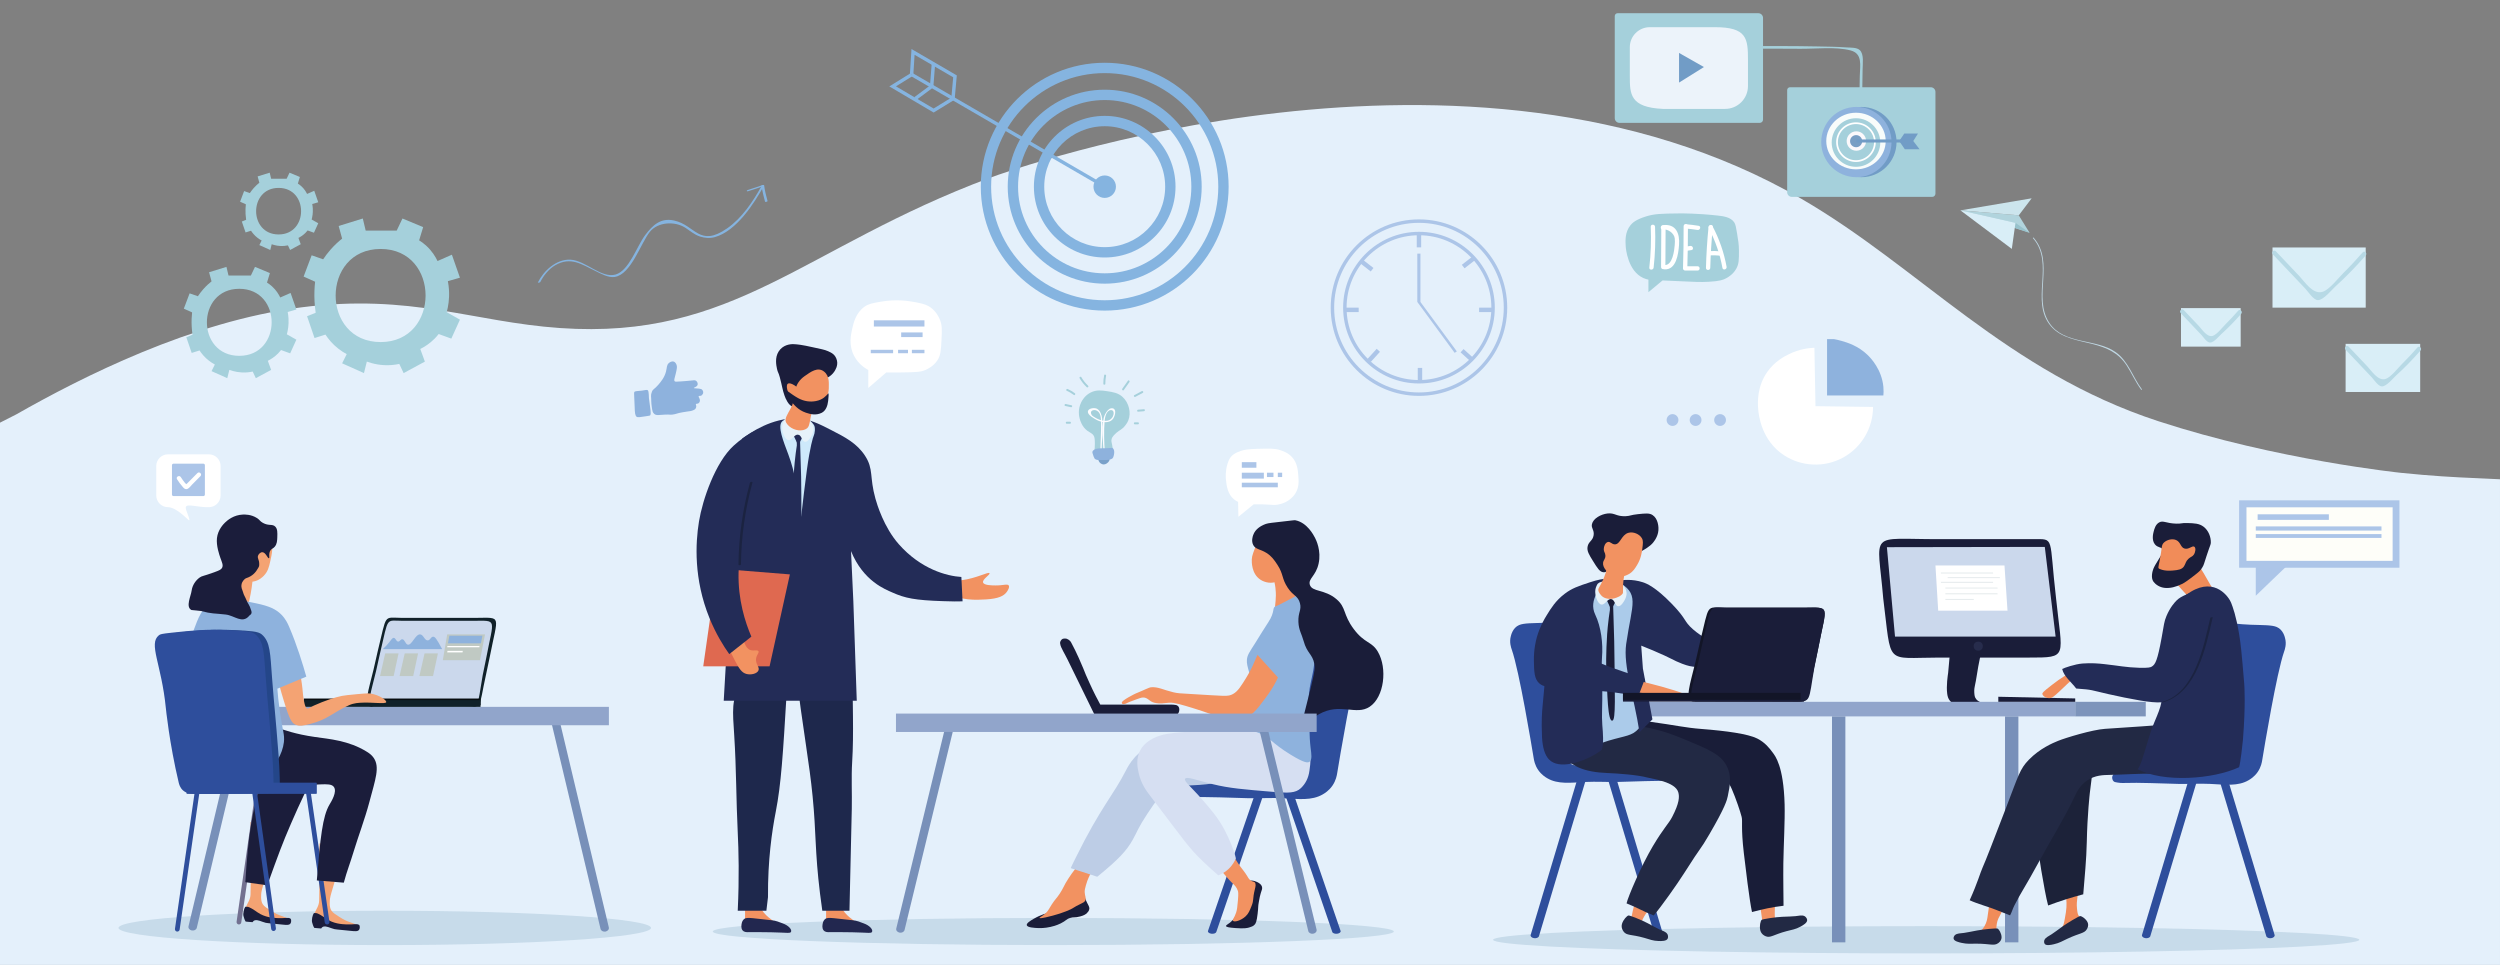 <?xml version="1.0" encoding="UTF-8"?> <svg xmlns="http://www.w3.org/2000/svg" xmlns:xlink="http://www.w3.org/1999/xlink" version="1.1" id="Layer_1" x="0px" y="0px" viewBox="0 0 6380 2462.45" style="enable-background:new 0 0 6380 2462.45;" xml:space="preserve"><rect x="0" y="0" width="6380" height="2462.45" fill="#808080" stroke="none"/> <style type="text/css"> .st0{fill:#E4F0FB;} .st1{fill:#FFFFFF;} .st2{fill:#ACC5E8;} .st3{fill:#D9EEF7;} .st4{fill:#B7D9E5;} .st5{fill:#8EB2DD;} .st6{fill:#85B4E0;} .st7{fill:#FEFEF9;} .st8{fill:#79A1C9;} .st9{fill:#A5D0DB;} .st10{fill:#FCFCFF;} .st11{fill:#B1D4DD;} .st12{fill:#97C2CC;} .st13{fill:#CCE5ED;} .st14{fill:#BFD7E3;} .st15{fill:#ECF3FA;} .st16{fill:#719CC6;} .st17{fill:#F8FCFB;} .st18{fill:#FBF9FC;} .st19{fill:#789EC4;} .st20{fill:#C7DBEA;} .st21{fill:#2E4E9C;} .st22{fill:#F18C59;} .st23{fill:#1A1D39;} .st24{fill:#91A5CB;} .st25{fill:#7D94BB;} .st26{fill:#7890B9;} .st27{fill:#CBD8EC;} .st28{fill:#272C4C;} .st29{fill:#E7ECEE;} .st30{fill:#232C57;} .st31{fill:#1C2239;} .st32{fill:#222944;} .st33{fill:#F29261;} .st34{fill:#191D38;} .st35{fill:#ABCBEA;} .st36{fill:#121527;} .st37{fill:#E7F2F9;} .st38{fill:#1B2341;} .st39{fill:#BDCDE6;} .st40{fill:#D6DFF2;} .st41{fill:#F4A373;} .st42{fill:#1B1D3B;} .st43{fill:#102129;} .st44{fill:#070C0F;} .st45{fill:#C0C9C3;} .st46{fill:#727090;} .st47{fill:#244689;} .st48{fill:#22274F;} .st49{fill:#1E284C;} .st50{fill:#DF6950;} .st51{fill:#CDE9FB;} </style> <g id="_x3C_Group_x3E_"> <path id="_x3C_Contour_x3E__1_" class="st0" d="M41.39,1057.59c166.81-94.86,447.14-237.34,727.66-273.23 c280.73-35.92,437.4,37.3,659.97,52.8c445,30.98,622.17-205.78,1095.55-382.78c57.46-21.48,1221.43-440.16,2072.3,52.8 c301.43,174.63,525.09,441.39,910.75,567.57c303.66,99.35,620.37,131.99,620.37,131.99c75.77,7.81,139.44,11.39,184.79,13.2 l67.21,3.16v1239.35H0v-1383.8L41.39,1057.59z"></path> <g id="_x3C_Group_x3E__12_"> <path class="st1" d="M2398.01,814.29c-2.17-4.98-8.66-19.35-23.76-30.1c-6.31-4.49-14.57-8.66-36.43-12.67 c-18.85-3.46-49.25-8.74-90.29-1.58c-20.56,3.59-30.84,5.38-41.18,12.67c-22.51,15.88-28.36,42.14-31.68,57.02 c-3.33,14.94-9.15,41.07,4.75,68.11c10.9,21.2,28.33,32.07,36.43,36.43v45.94l45.94-39.6c8.65,0.06,20.6,0.11,34.85,0 c45.36-0.34,54.6-1.73,64.94-6.34c6.1-2.71,20.1-9.15,30.1-23.76c9.09-13.29,9.76-26.81,11.09-53.86 C2403.98,841.77,2404.59,829.38,2398.01,814.29z"></path> <rect x="2230.1" y="817.46" class="st2" width="129.1" height="15.84"></rect> <rect x="2299.8" y="848.35" class="st2" width="54.65" height="11.88"></rect> <rect x="2327.12" y="892.7" class="st2" width="32.08" height="8.71"></rect> <rect x="2291.89" y="892.7" class="st2" width="25.34" height="8.71"></rect> <rect x="2222.19" y="892.7" class="st2" width="57.02" height="8.71"></rect> </g> <g id="_x3C_Group_x3E__13_"> <path class="st1" d="M3132.68,1183.38c3.26-10.44,6.64-15,7.92-16.63c3.73-4.74,10.2-10.75,25.34-15.84 c9.59-3.22,19.08-4.88,44.35-5.54c28.93-0.76,43.65-1.06,56.23,3.17c8.75,2.94,20.78,6.98,30.89,18.22 c13.24,14.72,14.67,32.32,15.84,46.73c1.11,13.7,2.39,29.53-7.13,45.14c-7.33,12.02-17.67,18.37-21.38,20.59 c-2.81,1.68-11.71,6.73-24.55,8.71c-8.11,1.25-13.56,0.58-21.38,0c-9.21-0.68-22.63-1.3-39.6-0.79l-38.81,31.67l-0.79-38.02 c-2.65-1.19-6.4-3.17-10.3-6.34c-16.61-13.51-19.01-34.99-20.59-49.1C3128.07,1219.55,3126.65,1202.69,3132.68,1183.38z"></path> <rect x="3169.11" y="1179.42" class="st2" width="37.22" height="14.26"></rect> <rect x="3169.11" y="1206.34" class="st2" width="56.23" height="15.05"></rect> <rect x="3169.11" y="1231.86" class="st2" width="91.87" height="11.71"></rect> <rect x="3233.26" y="1206.34" class="st2" width="16.63" height="11.09"></rect> <rect x="3260.98" y="1206.34" class="st2" width="11.09" height="11.09"></rect> </g> <g id="_x3C_Group_x3E__14_"> <rect x="5799.41" y="631.56" class="st3" width="237.88" height="153.55"></rect> <g> <path class="st4" d="M5800.16,649.01c27.87,29.43,55.75,58.86,83.62,88.29c6.01,6.34,20.04,28.19,31.13,28.65 c14.31,0.59,36.21-26.94,44.58-34.48c27.68-24.94,53.41-51.73,77.96-79.74c4.65-5.3-3.1-13.11-7.78-7.78 c-15.78,17.99-31.95,35.57-48.99,52.38c-12.86,12.68-35.99,42.87-53.04,48.28c-25.1,7.97-45.49-25.01-59.97-40.3 c-19.91-21.02-39.82-42.04-59.73-63.06C5803.06,636.08,5795.3,643.87,5800.16,649.01L5800.16,649.01z"></path> </g> </g> <g id="_x3C_Group_x3E__15_"> <g> <path class="st1" d="M4630.38,887.47c-14.12,0.53-38.2,3.26-64.53,16.13c-11.55,5.65-36.57,18.24-55.73,45.47 c-26.42,37.53-24.38,78.23-23.47,92.4c1.21,18.74,8.78,82.71,66,120.27c43.92,28.83,102.49,32.52,151.07,5.87 c46.98-25.78,76.26-75.36,76.27-129.07l-146.89-1.99L4630.38,887.47z"></path> <path class="st5" d="M4662.65,865.47c0,47.91,0,95.82,0,143.73h143.73c0.5-5.37,0.84-12.98,0-22 c-4.13-44.25-32.19-73.42-39.6-80.67c-24.84-24.3-52.81-32.41-67.47-36.67c-7.75-2.25-14.37-3.59-19.07-4.4h-17.59V865.47z"></path> </g> <g> <circle class="st2" cx="4268.29" cy="1071.9" r="15.06"></circle> <circle class="st2" cx="4327.15" cy="1071.9" r="15.06"></circle> <circle class="st2" cx="4389.63" cy="1071.9" r="15.06"></circle> </g> </g> <g id="_x3C_Group_x3E__16_"> <g> <path class="st2" d="M3621.2,978.65c-106.72,0-193.54-86.82-193.54-193.54s86.82-193.54,193.54-193.54 s193.54,86.82,193.54,193.54S3727.91,978.65,3621.2,978.65z M3621.2,600.37c-101.86,0-184.74,82.87-184.74,184.74 s82.88,184.74,184.74,184.74s184.74-82.87,184.74-184.74S3723.06,600.37,3621.2,600.37z"></path> </g> <g> <path class="st2" d="M3621.2,1010.33c-124.19,0-225.22-101.03-225.22-225.22s101.04-225.22,225.22-225.22 s225.23,101.03,225.23,225.22S3745.38,1010.33,3621.2,1010.33z M3621.2,568.69c-119.34,0-216.43,97.09-216.43,216.42 s97.08,216.42,216.43,216.42c119.34,0,216.43-97.09,216.43-216.42S3740.54,568.69,3621.2,568.69z"></path> </g> <g> <rect x="3616.95" y="647.26" class="st2" width="8.03" height="123.34"></rect> <path class="st2" d="M3717.84,896.8l-92.87-126.2l-8.03-0.11l95.3,129.94C3714.09,899.18,3715.97,898,3717.84,896.8z"></path> </g> <rect x="3774.67" y="785.11" class="st2" width="35.31" height="11.32"></rect> <rect x="3432.05" y="785.11" class="st2" width="35.31" height="11.32"></rect> <rect x="3618.11" y="938.94" class="st2" width="11.32" height="35.31"></rect> <rect x="3615.53" y="595.96" class="st2" width="11.32" height="35.31"></rect> <rect x="3482.03" y="659.54" transform="matrix(0.613 -0.79 0.79 0.613 814.719 3017.664)" class="st2" width="11.32" height="35.31"></rect> <rect x="3730.65" y="663.83" transform="matrix(0.79 -0.613 0.613 0.79 376.415 2438.215)" class="st2" width="35.31" height="11.32"></rect> <rect x="3487.06" y="902.24" transform="matrix(0.672 -0.741 0.741 0.672 477.695 2893.96)" class="st2" width="35.31" height="11.32"></rect> <rect x="3737.67" y="890.12" transform="matrix(0.672 -0.741 0.741 0.672 556.094 3070.669)" class="st2" width="11.32" height="35.31"></rect> </g> <g id="_x3C_Group_x3E__17_"> <path class="st1" d="M428.67,1294.3c20.82,0.42,47.43,28.68,52.19,32.43c8.87,6.97-8.09-25.36-6.84-32.01 c2.04-10.89,29.03,0.41,59.03-0.42c2.01-0.01,12.59-0.24,21.14-8.79c5.43-5.42,8.79-12.91,8.79-21.14v-75.01 c0-16.46-13.47-29.93-29.93-29.93H428.67c-16.46,0-29.93,13.47-29.93,29.93v75.01C398.74,1280.83,412.21,1294.3,428.67,1294.3z"></path> <path class="st2" d="M518.96,1266.03h-76.2c-2.15,0-3.92-1.76-3.92-3.92v-74.9c0-2.15,1.76-3.92,3.92-3.92h76.2 c2.15,0,3.92,1.76,3.92,3.92v74.9C522.88,1264.27,521.12,1266.03,518.96,1266.03z"></path> <g> <path class="st1" d="M451.82,1223.05c4.41,6.9,9.2,13.64,14.67,19.75c2.75,3.07,5.42,6.15,9.96,5.44 c5.35-0.83,10.01-7.75,13.45-11.23c7.23-7.31,14.46-14.62,21.68-21.94c4.98-5.04-2.79-12.82-7.78-7.78 c-8.58,8.68-17.17,17.37-25.75,26.05c-1.2,1.21-5.34,3.83-2.82,4.13c3.18,0.38-2.22-3.89-3.13-4.99c-3.94-4.76-7.47-9.8-10.79-15 C457.52,1211.55,448,1217.06,451.82,1223.05L451.82,1223.05z"></path> </g> </g> <g id="_x3C_Group_x3E__18_"> <g> <path class="st6" d="M1378.82,719.84c8.07-16.4,21.88-33.46,38.1-42.9c39.61-23.06,68.36-1.77,102.04,14.38 c14.17,6.8,33.26,18,49.58,15.52c42.34-6.42,66.6-86.5,90.15-115.52c20.4-25.14,63.88-27.41,90.55-9.91 c11.92,7.82,22.9,17.48,36.7,22.03c12.49,4.12,25.62,5.22,38.37,1.64c54.97-15.42,100.33-85.51,125.66-132.03 c0.41-0.75-5.41-0.45-6.28,1.15c-21.54,39.56-50.09,82.1-87.72,108.33c-71.77,50.03-81.1-7.93-135.73-19.81 c-34.08-7.41-54.22,11.36-73.76,37.21c-21.13,27.96-40.87,90.56-75.3,100.55c-36.59,10.61-76.13-35.6-115.06-37.79 c-36.04-2.02-68.62,27.9-83.57,58.29C1372.12,721.83,1378.03,721.45,1378.82,719.84L1378.82,719.84z"></path> </g> <g> <path class="st6" d="M1909.05,488.02c13-4.43,26.27-8.01,39.04-13.08c4.13-1.64,0.37-3.77-2.52-2.62 c-12.22,4.86-24.93,8.28-37.37,12.51C1904.51,486.09,1905.24,489.32,1909.05,488.02L1909.05,488.02z"></path> </g> <g> <path class="st6" d="M1943.64,474.49c1.79,13.75,5,26.83,8.75,40.16c0.47,1.68,6.85-0.04,6.38-1.71 c-3.75-13.33-6.96-26.41-8.75-40.16C1949.81,471.25,1943.39,472.59,1943.64,474.49L1943.64,474.49z"></path> </g> </g> <g id="_x3C_Group_x3E__19_"> <rect x="5714.21" y="1276.83" class="st2" width="409.2" height="171.98"></rect> <path class="st2" d="M5860.1,1421.78c-3.56,2.38-103.36,98.6-103.36,98.6v-91.48L5860.1,1421.78z"></path> <rect x="5732.99" y="1294.67" class="st7" width="373.03" height="136.62"></rect> <rect x="5761.5" y="1312.48" class="st2" width="181.76" height="14.26"></rect> <rect x="5756.75" y="1343.37" class="st2" width="320.76" height="10.69"></rect> <rect x="5756.75" y="1362.98" class="st2" width="320.76" height="9.8"></rect> </g> <g id="_x3C_Group_x3E__20_"> <g> <g> <path class="st6" d="M2819.21,723.92c-136.47,0-247.5-111.03-247.5-247.5s111.03-247.5,247.5-247.5s247.5,111.03,247.5,247.5 S2955.68,723.92,2819.21,723.92z M2819.21,255.32c-121.91,0-221.1,99.18-221.1,221.1s99.19,221.1,221.1,221.1 c121.91,0,221.1-99.18,221.1-221.1S2941.12,255.32,2819.21,255.32z"></path> </g> <g> <path class="st6" d="M2819.21,792.67c-174.38,0-316.25-141.87-316.25-316.25s141.87-316.25,316.25-316.25 s316.25,141.87,316.25,316.25S2993.59,792.67,2819.21,792.67z M2819.21,186.57c-159.83,0-289.85,130.03-289.85,289.85 s130.02,289.85,289.85,289.85s289.85-130.03,289.85-289.85S2979.04,186.57,2819.21,186.57z"></path> </g> <g> <path class="st6" d="M2819.21,657.13c-99.64,0-180.7-81.06-180.7-180.71c0-99.64,81.06-180.71,180.7-180.71 s180.71,81.06,180.71,180.71C2999.92,576.06,2918.85,657.13,2819.21,657.13z M2819.21,322.11c-85.08,0-154.3,69.22-154.3,154.31 c0,85.08,69.22,154.31,154.3,154.31c85.09,0,154.31-69.22,154.31-154.31C2973.52,391.34,2904.3,322.11,2819.21,322.11z"></path> </g> </g> <g> <g> <rect x="2568.28" y="48.5" transform="matrix(0.502 -0.865 0.865 0.502 993.071 2391.219)" class="st6" width="8.8" height="569.77"></rect> </g> <g> <polygon class="st6" points="2436.44,252.13 2427.68,251.34 2432.52,197.22 2334.02,139.87 2330.8,190.7 2322.02,190.14 2326.13,125.1 2441.78,192.43 "></polygon> </g> <g> <rect x="2351.54" y="187.39" transform="matrix(0.077 -0.997 0.997 0.077 2005.343 2550.186)" class="st6" width="57.55" height="8.79"></rect> </g> <g> <polygon class="st6" points="2382.64,287.22 2269.51,220.54 2324.09,186.68 2328.73,194.16 2286.51,220.35 2382.55,276.95 2429.76,247.98 2434.36,255.49 "></polygon> </g> <g> <rect x="2330.69" y="231.75" transform="matrix(0.803 -0.596 0.596 0.803 323.501 1451.087)" class="st6" width="52.53" height="8.8"></rect> </g> </g> <circle class="st6" cx="2819.21" cy="476.42" r="28.67"></circle> </g> <g id="_x3C_Group_x3E__21_"> <path class="st5" d="M1618.64,1000.56c1.69-2.99,9.64-2.46,19.33-3.67c8.88-1.1,12.85-3.04,15.4-0.73 c2.68,2.42,2.48,17.66,2.72,19.83c3.07,27.25,6.53,39.02,3.15,43.97c-0.54,0.79-3.92,1.16-10.27,2.2 c-14.25,2.35-21.44,3.48-24.2,1.47c-4.04-2.94-4.74-11.01-5.04-23.74C1619.18,1016.51,1617.4,1002.76,1618.64,1000.56z"></path> <path class="st5" d="M1663.64,999.82c2.87-7.46,6.17-6,16.13-17.6c6.54-7.62,15.82-18.42,19.8-33.73c2.71-10.4,1.39-16.8,7.33-22 c0.71-0.62,6.62-5.65,12.47-3.67c4.84,1.64,6.74,7.09,7.33,8.8c1.38,3.97,1.29,7.9-2.2,22c-3.34,13.47-4.94,16.68-2.93,19.07 c1.34,1.6,3.42,1.79,15.4,0.73c8.8-0.77,17.64-1.12,26.4-2.2c7.08-0.87,10.29-1.46,13.2,0.73c2.96,2.23,4.81,6.73,3.67,10.27 c-1.76,5.41-9.91,6.62-9.53,8.07c0.29,1.1,4.98,0.32,13.2,1.47c5.22,0.73,6.47,1.47,7.33,2.2c2.83,2.39,4.22,6.96,2.93,10.27 c-1.22,3.13-5.13,5.87-5.13,5.87l0,0c0,0-5.36-0.34-6.23,1.47c-0.42,0.87,0.52,1.62,1.65,4.12c0.89,1.96,2.14,4.74,1.65,7.7 c-0.06,0.38-0.7,3.91-3.57,5.78c-2.89,1.87-5.74,0.56-6.6,2.2c-0.57,1.08,0.53,1.89,0.82,4.4c0.33,2.77-0.59,5.24-1.38,6.6 c-0.69,1.2-2.11,2.99-7.15,4.95c-4.89,1.91-8.61,2.19-13.2,2.75c0,0-3.02,0.37-13.75,2.2c-14.28,2.44-15.51,4.61-25.3,5.78 c-7.21,0.86-5.3-0.47-17.6,0c-16.3,0.63-23,3.09-28.6-1.65c-2.16-1.82-3.4-3.82-4.12-5.78c-1.42-3.84-3.66-20.31-3.61-26.12 C1662.16,1011.38,1659.8,1009.83,1663.64,999.82z"></path> </g> <g id="_x3C_Group_x3E__22_"> <g> <path class="st8" d="M2817.81,1165.98c-9.73,0-16.14,4.36-14.24,9.68s7.79,9.68,13.08,9.68s11.7-4.36,14.24-9.68 C2833.43,1170.33,2827.54,1165.98,2817.81,1165.98z"></path> <path class="st9" d="M2840.18,1155.96c0.11-8.95-0.97-15.93-2-20.7c-1.21-5.62-2.64-9.5-1.34-14.69 c0.93-3.7,2.86-6.52,6.01-10.02c9.17-10.18,15.95-12.03,23.37-18.7c0,0,8.77-7.88,13.36-19.37c7.46-18.68,1.73-44.41-14.69-59.44 c-11.41-10.44-24.36-12.41-39.4-14.69c-13.26-2.02-27.25-4.14-42.07,3.34c-15.21,7.67-22.07,20.79-24.04,24.71 c-9.54,18.9-5.42,36.89-4.01,42.07c1.16,4.25,5.54,20.32,19.37,30.72c7.17,5.39,12.8,6.19,16.7,13.36 c1.15,2.11,2.64,5.68,2.67,18.7c0.01,6.47-0.33,15.64-2,26.71L2840.18,1155.96z"></path> <g> <path class="st10" d="M2810.97,1154.65c0.63-28.48,4.38-58.13,1.66-86.56c-0.82-8.6-4.82-20.69-13.3-25.02 c-6.39-3.26-22.76-1.55-23.16,7.72c-0.36,8.36,16.39,17.61,22.55,20.9c12.87,6.87,33.41,9.92,42.63-4.12 c3.69-5.62,8.82-22.3-0.86-25.31c-12.53-3.89-22.58,17.05-24.1,25.57c-4.75,26.66-1.92,59.36,0.15,86.22 c0.15,1.95,3.22,1.97,3.07,0c-2.02-26.13-2.73-53.82-0.61-79.96c0.7-8.59,4.15-26.34,15.14-27.46c9.83-1,8.75,10.5,6,15.97 c-8.91,17.73-30.81,11.8-44.49,3.54c-2.62-1.59-7.97-4.38-9.56-6.99c-7.62-12.47,8.78-16.87,17.05-8.17 c6.73,7.07,6.57,18.98,6.72,28.14c0.4,25.19-1.39,50.37-1.95,75.54C2807.86,1156.62,2810.93,1156.62,2810.97,1154.65 L2810.97,1154.65z"></path> </g> <g> <path class="st9" d="M2867.86,995.47c4.81-6.82,9.62-13.64,14.43-20.46c1.87-2.65-1.88-6.14-3.77-3.45 c-4.81,6.82-9.62,13.64-14.43,20.46C2862.22,994.67,2865.97,998.16,2867.86,995.47L2867.86,995.47z"></path> </g> <g> <g> <path class="st9" d="M2820.83,979.35c-0.05-6.87,0.57-13.62,1.91-20.36c0.64-3.21-4.28-4.59-4.93-1.36 c-1.43,7.18-2.15,14.4-2.09,21.72C2815.74,982.64,2820.85,982.65,2820.83,979.35L2820.83,979.35z"></path> </g> </g> <g> <g> <path class="st9" d="M2776.87,984.41c-6.8-6.45-12.56-13.71-17.29-21.8c-1.66-2.84-6.08-0.27-4.41,2.58 c4.94,8.45,10.99,16.09,18.09,22.83C2775.64,990.29,2779.26,986.68,2776.87,984.41L2776.87,984.41z"></path> </g> </g> <g> <path class="st9" d="M2718.47,1035.98c4.87,1.07,9.74,2.14,14.62,3.22c3.2,0.71,4.63-4.21,1.41-4.91 c-4.87-1.07-9.74-2.14-14.62-3.22C2716.67,1030.36,2715.25,1035.27,2718.47,1035.98L2718.47,1035.98z"></path> </g> <g> <path class="st9" d="M2897.44,1012.75c6.32-3.39,12.64-6.78,18.95-10.17c2.9-1.56,0.32-5.97-2.58-4.41 c-6.32,3.39-12.64,6.78-18.95,10.17C2891.96,1009.9,2894.53,1014.31,2897.44,1012.75L2897.44,1012.75z"></path> </g> <g> <path class="st9" d="M2722.23,997.15c6.45,2.91,12.5,6.49,18.16,10.74c2.63,1.98,5.18-2.46,2.58-4.41 c-5.66-4.25-11.7-7.83-18.16-10.74C2721.84,991.39,2719.24,995.8,2722.23,997.15L2722.23,997.15z"></path> </g> <g> <path class="st9" d="M2722.35,1081.38c2.75,0,5.51,0,8.26,0c3.29,0,3.29-5.11,0-5.11c-2.75,0-5.51,0-8.26,0 C2719.06,1076.27,2719.05,1081.38,2722.35,1081.38L2722.35,1081.38z"></path> </g> <g> <path class="st9" d="M2896.05,1082.88c2.67,0,5.34,0,8.01,0c3.29,0,3.29-5.11,0-5.11c-2.67,0-5.34,0-8.01,0 C2892.76,1077.77,2892.76,1082.88,2896.05,1082.88L2896.05,1082.88z"></path> </g> <path class="st5" d="M2787.89,1155.55c-1.58-6.1,7.28-11.21,19.69-11.35s25.57-0.67,29.25-1.19s6.69,4.14,6.69,10.35 s-1.8,13.39-4.01,15.96c-2.2,2.57-9.57,4.67-16.36,4.67c-6.8,0-15.66,0-19.7,0s-8.55-1.65-10.02-3.67 S2789.47,1161.65,2787.89,1155.55z"></path> </g> <g> <path class="st9" d="M2904.45,1050.66c4.97-0.41,9.94-0.82,14.92-1.23c3.27-0.27,3.18-5.38-0.1-5.11 c-4.97,0.41-9.94,0.82-14.92,1.23C2901.08,1045.82,2901.17,1050.93,2904.45,1050.66L2904.45,1050.66z"></path> </g> </g> <g id="_x3C_Group_x3E__23_"> <path class="st9" d="M1145.87,740.95c-0.48-8.55-1.56-16.4-2.93-23.47l30.8-8.8l-20.53-58.67l-36.67,16.13 c-5.16-10.86-14.09-25.87-29.33-39.6c-6.07-5.47-12.09-9.79-17.6-13.2l10.27-33.73l-52.8-22l-14.67,30.8h-79.2l-7.33-30.8 l-61.6,19.07l8.8,32.27c-9.02,7.16-19.18,16.33-29.33,27.87c-7.67,8.71-13.95,17.19-19.07,24.93l-29.33-10.27l-20.53,54.27 l29.33,13.2c-1.61,14.54-2.43,31.32-1.47,49.87c0.54,10.5,1.59,20.3,2.93,29.33l-22,8.8l19.07,55.73l27.87-8.8 c6.89,10.62,17.63,24.28,33.73,36.67c7.17,5.52,14.17,9.82,20.53,13.2l-11.73,23.47l55.73,24.93l7.33-29.33 c15.1,5.43,37.01,10.84,63.07,8.8c7.15-0.56,13.77-1.61,19.8-2.93l11,23.47l54.27-29.33l-11.73-32.27 c10.83-5.36,24.08-13.62,36.67-26.4c3.9-3.96,7.3-7.91,10.27-11.73l32.27,11.73l22-48.4l-33.73-19.07 C1143.85,782.4,1147.13,763.3,1145.87,740.95z M971.34,872.95c-153.14,0-152.89-237.6,0-237.6 C1124.48,635.35,1124.22,872.95,971.34,872.95z"></path> <path class="st9" d="M798.27,532.32c-0.24-4.27-0.78-8.2-1.47-11.73l15.4-4.4l-10.27-29.33l-18.33,8.07 c-2.58-5.43-7.04-12.93-14.67-19.8c-3.03-2.73-6.04-4.89-8.8-6.6l5.13-16.87l-26.4-11l-7.33,15.4h-39.6l-3.67-15.4l-30.8,9.53 l4.4,16.13c-4.51,3.58-9.59,8.17-14.67,13.93c-3.83,4.35-6.97,8.59-9.53,12.47l-14.67-5.13l-10.27,27.13l14.67,6.6 c-0.8,7.27-1.21,15.66-0.73,24.93c0.27,5.25,0.8,10.15,1.47,14.67l-11,4.4l9.53,27.87l13.93-4.4c3.45,5.31,8.82,12.14,16.87,18.33 c3.59,2.76,7.08,4.91,10.27,6.6l-5.87,11.73l27.87,12.47l3.67-14.67c7.55,2.72,18.51,5.42,31.53,4.4c3.58-0.28,6.89-0.81,9.9-1.47 l5.5,11.73l27.13-14.67l-5.87-16.13c5.42-2.68,12.04-6.81,18.33-13.2c1.95-1.98,3.65-3.95,5.13-5.87l16.13,5.87l11-24.2 l-16.87-9.53C797.26,553.04,798.9,543.49,798.27,532.32z M711.01,598.32c-76.57,0-76.44-118.8,0-118.8 C787.57,479.52,787.45,598.32,711.01,598.32z"></path> <path class="st9" d="M736.29,813.05c-0.35-6.15-1.12-11.81-2.11-16.9l22.18-6.34l-14.78-42.24l-26.4,11.62 c-3.71-7.82-10.14-18.62-21.12-28.51c-4.37-3.94-8.7-7.05-12.67-9.5l7.39-24.29l-38.02-15.84l-10.56,22.18h-57.02l-5.28-22.18 l-44.35,13.73l6.34,23.23c-6.5,5.16-13.81,11.76-21.12,20.06c-5.52,6.27-10.04,12.37-13.73,17.95l-21.12-7.39l-14.78,39.07 l21.12,9.5c-1.16,10.47-1.75,22.55-1.06,35.9c0.39,7.56,1.15,14.62,2.11,21.12l-15.84,6.34l13.73,40.13l20.06-6.34 c4.96,7.65,12.69,17.48,24.29,26.4c5.16,3.97,10.2,7.07,14.78,9.5l-8.45,16.9l40.13,17.95l5.28-21.12 c10.87,3.91,26.65,7.8,45.41,6.34c5.15-0.4,9.92-1.16,14.26-2.11l7.92,16.9l39.07-21.12l-8.45-23.23 c7.8-3.86,17.34-9.81,26.4-19.01c2.8-2.85,5.25-5.7,7.39-8.45l23.23,8.45l15.84-34.85l-24.29-13.73 C734.83,842.89,737.19,829.15,736.29,813.05z M610.63,908.09c-110.26,0-110.08-171.07,0-171.07 C720.89,737.02,720.7,908.09,610.63,908.09z"></path> </g> <g id="_x3C_Group_x3E__24_"> <rect x="5986" y="877.52" class="st3" width="190.31" height="122.84"></rect> <g> <path class="st4" d="M5985.82,892.26c22.3,23.54,44.6,47.09,66.9,70.63c5.31,5.61,16.24,22.93,25.83,23.22 c11.84,0.36,29.31-21.59,36.29-27.89c22.15-19.95,42.73-41.39,62.37-63.79c4.65-5.3-3.1-13.11-7.78-7.78 c-12.62,14.39-25.56,28.45-39.19,41.9c-10.09,9.96-29,34.6-42.43,38.62c-19.14,5.73-35.34-20.54-46.42-32.24 c-15.93-16.82-31.86-33.63-47.78-50.45C5988.72,879.33,5980.96,887.12,5985.82,892.26L5985.82,892.26z"></path> </g> </g> <g id="_x3C_Group_x3E__25_"> <rect x="5565.92" y="786.32" class="st3" width="152.25" height="98.27"></rect> <g> <path class="st4" d="M5565.01,798.89c17.84,18.83,35.68,37.67,53.52,56.5c4.68,4.94,13.28,18.78,21.59,18.88 c9.89,0.11,23.73-17.26,29.66-22.61c17.72-15.96,34.18-33.11,49.9-51.03c4.65-5.3-3.1-13.11-7.78-7.78 c-10.1,11.52-20.45,22.76-31.36,33.52c-7.85,7.75-23.45,28.03-33.94,30.9c-14.33,3.92-27.23-16.98-35.58-25.79 c-12.74-13.45-25.48-26.91-38.23-40.36C5567.91,785.96,5560.14,793.75,5565.01,798.89L5565.01,798.89z"></path> </g> </g> <g id="_x3C_Group_x3E__26_"> <path class="st9" d="M4206.76,745.64v-32.03c-3.11-0.6-7.74-1.74-12.95-4.09c-40.18-18.13-44.73-76.64-44.98-80.41 c-0.9-14.03-2.34-36.39,12.27-54.52c4.24-5.26,13.17-14.32,40.21-22.49c20.86-6.3,35.92-7.06,85.86-7.5 c4.86-0.04,44.89-0.27,96.09,5.45c15.96,1.78,33.1,4.15,42.25,17.04c3.54,4.98,4.9,12.93,7.5,28.62c2.97,18,4.71,28.51,4.77,43.61 c0.09,22.61,0.14,33.92-6.81,46.34c-8.24,14.71-20.98,21.86-25.9,24.53c-7.55,4.11-16.93,7.38-44.3,8.86 c-21.96,1.19-37.81,0.27-56.56-0.68c-13.72-0.7-34.83-1.71-61.33-2.73L4206.76,745.64z"></path> <g> <g> <path class="st1" d="M4212.68,578.72c1.48,34.85,0.27,69.51-3.61,104.18c-0.79,7.02,10.22,6.97,11,0 c3.89-34.67,5.09-69.33,3.61-104.18C4223.38,571.67,4212.38,571.63,4212.68,578.72L4212.68,578.72z"></path> </g> <g> <path class="st1" d="M4239.63,580.73c-0.19,33.62-0.38,67.24-0.56,100.86c-0.04,7.08,10.96,7.09,11,0 c0.19-33.62,0.38-67.24,0.56-100.86C4250.67,573.65,4239.67,573.64,4239.63,580.73L4239.63,580.73z"></path> </g> <g> <path class="st1" d="M4243.51,585.55c13.08-1.61,28.95,9.67,30.46,22.78c0.65,5.63,0.41,11.46-0.08,17.08 c-1.19,13.61-5.16,52.2-26.17,51.03c-7.07-0.39-7.05,10.61,0,11c30.35,1.68,35.41-39.45,37.17-62.03 c2.32-29.68-7.8-55-41.38-50.86C4236.58,575.4,4236.49,586.41,4243.51,585.55L4243.51,585.55z"></path> </g> <g> <path class="st1" d="M4296.61,577.32c0.09,35.45-0.43,70.89-1.57,106.32c-0.23,7.08,10.77,7.07,11,0 c1.14-35.43,1.66-70.87,1.57-106.32C4307.59,570.24,4296.59,570.23,4296.61,577.32L4296.61,577.32z"></path> </g> <g> <path class="st1" d="M4302.86,583.3c9.77,0.81,19.49,1.99,29.16,3.55c6.93,1.12,9.91-9.48,2.92-10.61 c-10.65-1.73-21.34-3.05-32.09-3.95C4295.81,571.71,4295.85,582.71,4302.86,583.3L4302.86,583.3z"></path> </g> <g> <path class="st1" d="M4300.8,690.49c10.45,0,20.9,0,31.35,0c7.08,0,7.09-11,0-11c-10.45,0-20.9,0-31.35,0 C4293.72,679.49,4293.71,690.49,4300.8,690.49L4300.8,690.49z"></path> </g> <g> <path class="st1" d="M4305,639.98c3.84-0.58,7.69-1.16,11.53-1.74c6.98-1.06,4.01-11.66-2.92-10.61 c-3.84,0.58-7.69,1.16-11.53,1.74C4295.1,630.42,4298.07,641.03,4305,639.98L4305,639.98z"></path> </g> <g> <path class="st1" d="M4360.17,579.31c-3.46,34.71-5.64,69.47-6.56,104.33c-0.19,7.08,10.81,7.08,11,0 c0.92-34.87,3.1-69.63,6.56-104.33C4371.87,572.27,4360.87,572.32,4360.17,579.31L4360.17,579.31z"></path> </g> <g> <path class="st1" d="M4361.02,583.07c16.78,31.87,28.19,65.25,34.63,100.67c1.26,6.95,11.87,4.01,10.61-2.92 c-6.6-36.3-18.56-70.66-35.74-103.29C4367.22,571.25,4357.72,576.8,4361.02,583.07L4361.02,583.07z"></path> </g> <g> <path class="st1" d="M4362.14,651.71c9.72-0.41,19.55-0.13,29.23,0.82c7.04,0.7,6.99-10.31,0-11 c-9.68-0.96-19.51-1.23-29.23-0.82C4355.08,641,4355.05,652.01,4362.14,651.71L4362.14,651.71z"></path> </g> </g> </g> <g id="_x3C_Group_x3E__27_"> <polygon class="st11" points="5002.99,536.81 5151.87,549.55 5179.49,594.07 "></polygon> <polygon class="st12" points="5002.99,536.81 5143.51,568.7 5179.49,594.07 "></polygon> <polygon class="st3" points="5002.99,536.81 5134.16,635.23 5143.51,568.7 "></polygon> <polygon class="st13" points="5184.8,506.08 5151.87,549.55 5002.99,536.81 "></polygon> <g> <path class="st14" d="M5188.3,608.08c56.56,65.23-8.92,160.84,45.49,224.36c26.31,30.71,69.44,36,106.22,45.48 c36.5,9.41,65.52,21.87,86.75,54.16c13.44,20.45,22.74,42.68,37.47,62.43c0.84,1.12,2.75,0.03,1.9-1.11 c-23.06-30.94-34.5-72.02-67.11-94.91c-50.15-35.21-131.99-18.55-168.95-74.49c-43.55-65.91,14.9-153.92-40.21-217.48 C5188.93,605.45,5187.38,607.02,5188.3,608.08L5188.3,608.08z"></path> </g> </g> <g id="_x3C_Group_x3E__28_"> <g> <g> <path class="st9" d="M4490.97,313.56h-358.11c-6.6,0-12-5.4-12-12V40.97c0-4,3.25-7.25,7.25-7.25h359.15c6.6,0,12,5.4,12,12 v259.55C4499.26,309.85,4495.55,313.56,4490.97,313.56z"></path> <path class="st9" d="M4930.97,502.47h-358.11c-6.6,0-12-5.4-12-12V229.88c0-4,3.25-7.25,7.25-7.25h359.15c6.6,0,12,5.4,12,12 v259.55C4939.26,498.76,4935.55,502.47,4930.97,502.47z"></path> <g> <path class="st9" d="M4458.75,124.29c45.2-0.11,90.41-0.25,135.61,0.2c39.33,0.39,90.06-5.81,128.25,4.17 c31.1,8.13,24.3,37.88,23.57,65.09c-0.75,28.17-0.84,56.35-0.98,84.53c-0.02,4.25,6.58,4.25,6.6,0 c0.16-33.58,1.36-67.17,1.55-100.74c0.09-14.72,4.03-38.71-7.03-49.5c-7.67-7.49-24.53-6.26-34.1-6.98 c-24.85-1.85-49.95-2.02-74.86-2.53c-59.53-1.23-119.08-0.99-178.62-0.84C4454.51,117.7,4454.5,124.3,4458.75,124.29 L4458.75,124.29z"></path> </g> <path class="st15" d="M4402.46,277.92h-158.69c-84.48-3.96-84.48-38.02-84.48-84.48V120.4c0-28.19,22.85-51.04,51.04-51.04 h166.03c81.84,0,84.48,28.6,84.48,84.48v65.71C4460.83,251.79,4434.7,277.92,4402.46,277.92z"></path> </g> <polygon class="st16" points="4284.93,135.07 4348.44,171.09 4284.93,210.75 "></polygon> </g> <g> <circle class="st16" cx="4750.31" cy="362.55" r="89.67"></circle> <circle class="st5" cx="4737.43" cy="362.55" r="89.67"></circle> <ellipse class="st17" cx="4736.47" cy="359.91" rx="75.83" ry="72.24"></ellipse> <circle class="st9" cx="4736.47" cy="363.69" r="61.99"></circle> <circle class="st18" cx="4737.43" cy="359.91" r="24.78"></circle> <ellipse transform="matrix(0.707 -0.707 0.707 0.707 1133.123 3455.231)" class="st19" cx="4737.4" cy="359.81" rx="15.49" ry="15.49"></ellipse> <g> <path class="st1" d="M4736.42,413.33c-27.88,0-50.56-22.68-50.56-50.56s22.68-50.56,50.56-50.56s50.56,22.68,50.56,50.56 S4764.3,413.33,4736.42,413.33z M4736.42,316.62c-25.45,0-46.16,20.71-46.16,46.16c0,25.45,20.7,46.16,46.16,46.16 s46.16-20.71,46.16-46.16S4761.88,316.62,4736.42,316.62z"></path> </g> <rect x="4737.43" y="355.88" class="st16" width="119.78" height="7.81"></rect> <polygon class="st16" points="4846.78,359.91 4859.66,340.85 4894.62,340.85 4882.66,359.91 "></polygon> <polygon class="st16" points="4846.78,359.91 4861.04,380.87 4898.76,380.87 4882.66,359.91 "></polygon> </g> </g> <ellipse id="_x3C_Ellipse_x3E_" class="st20" cx="981.94" cy="2368.03" rx="679.49" ry="43.85"></ellipse> <ellipse id="_x3C_Ellipse_x3E__1_" class="st20" cx="2687.99" cy="2377.21" rx="869" ry="34.66"></ellipse> <ellipse id="_x3C_Ellipse_x3E__2_" class="st20" cx="4915.66" cy="2398.32" rx="1105.32" ry="34.8"></ellipse> <g id="_x3C_Group_x3E__4_"> <path id="_x3C_Contour_x3E__2_" class="st21" d="M5683.08,1980.86l121.71,405.13c1.09,3.63-2.78,7.31-8.6,8.19 c-5.82,0.87-11.48-1.38-12.57-5.01l-121.41-404.12C5669.2,1984.13,5676.07,1982.73,5683.08,1980.86z"></path> <path id="_x3C_Contour_x3E__3_" class="st21" d="M5588.1,1980.86l-121.71,405.13c-1.09,3.63,2.78,7.31,8.6,8.19 c5.82,0.87,11.48-1.38,12.57-5.01l121.41-404.12C5601.99,1984.13,5595.12,1982.73,5588.1,1980.86z"></path> <path id="_x3C_Contour_x3E__5_" class="st22" d="M5128.89,2282.96c-8.44,17.51-15.3,35.82-24.75,52.8 c-2.8,5.03-6.73,11.75-8.25,21.45c-1.67,10.65-1.1,19.8-1.1,19.8c0.44,7.11,1.49,9.2,0,11.55c-3.32,5.25-14.03,3.52-22.55,2.75 c-30.04-2.73-51.98,4.6-52.25,2.75c-0.21-1.38,12.61-1.55,26.4-11c3.11-2.13,11.33-8.21,17.6-18.7 c6.43-10.76,7.67-20.92,8.25-25.3c4-30.09,8.41-63.26,24.75-83.05c15.94-19.31,44.07-26.9,50.05-20.35 C5148.32,2237.07,5149.53,2240.17,5128.89,2282.96z"></path> <path id="_x3C_Contour_x3E__6_" class="st22" d="M5299.39,2240.06c7.55,9.65,5.53,24.98,1.65,54.45 c-0.52,3.91-1.79,12.84-0.55,24.2c1.06,9.65,1.59,14.48,4.95,19.25c2.25,3.18,5.04,5.49,4.4,8.25c-0.68,2.95-4.76,4.29-6.6,4.95 c-8.44,3.01-15.21,9.51-23.1,13.75c-18.56,9.98-28.78,19.27-29.7,18.15c-0.79-0.97,7.93-6.46,13.75-18.7 c1.28-2.7,2.89-6.7,5.5-21.45c2.17-12.28,3.36-18.97,3.85-27.5c1.75-30.36-6.84-56.82-7.7-59.4c-4.55-13.62-8.22-18.03-5.5-22 C5265.59,2226.35,5289.7,2227.68,5299.39,2240.06z"></path> <path id="_x3C_Contour_x3E__7_" class="st23" d="M4975.91,1669.98h78.75c-2.12,10.19-4.18,20.53-6.17,31.04 c-3.08,16.25-4.88,32.76-8.57,48.88c-0.57,2.47-2.12,9.12-1.55,17.85c0.22,3.44,0.54,8.35,2.33,12.41 c5.53,12.63,24.26,15.16,27.16,15.52h-82.25c-2.57-1.31-6.4-3.67-9.7-7.76c-3.92-4.86-5.65-10.34-6.6-17.07 c-2.84-20.11,1.57-48.77,2.33-53.54L4975.91,1669.98z"></path> <rect id="_x3C_Rectangle_x3E_" x="4172.46" y="1791.02" class="st24" width="1123.52" height="37.24"></rect> <rect id="_x3C_Rectangle_x3E__1_" x="5295.98" y="1791.02" class="st25" width="180.01" height="37.24"></rect> <rect id="_x3C_Rectangle_x3E__2_" x="4675.25" y="1828.27" class="st26" width="34.14" height="576.61"></rect> <path id="_x3C_Contour_x3E__25_" class="st23" d="M5177.84,1678.13h-229.09c-140.44,0.1-120.65,23.28-142.77-151.16l0,0 c-14.62-175.52-40.47-150.66,142.77-151.05l239.76-0.01c56.25-0.08,39.96-8.53,58.58,151.11l0,0 C5262.61,1678.13,5279.68,1678.13,5177.84,1678.13z"></path> <polygon id="_x3C_Contour_x3E__24_" class="st27" points="4815.38,1396.4 5218.33,1395.7 5245.93,1624.59 4836.06,1624.59 "></polygon> <circle id="_x3C_Ellipse_x3E__3_" class="st28" cx="5048.5" cy="1649.03" r="11.64"></circle> <polygon id="_x3C_Contour_x3E__23_" class="st1" points="4939.27,1443.14 5115.44,1443.14 5123.16,1558.36 4946.26,1558.36 "></polygon> <polygon id="_x3C_Contour_x3E__22_" class="st29" points="4953.07,1460.93 5086.1,1460.93 5086.52,1463.76 4953.33,1463.76 "></polygon> <polygon id="_x3C_Contour_x3E__21_" class="st29" points="4970.35,1472.63 5103.38,1472.63 5103.8,1475.46 4970.61,1475.46 "></polygon> <polygon id="_x3C_Contour_x3E__20_" class="st29" points="4953.07,1484.79 5086.1,1484.79 5086.52,1487.62 4953.33,1487.62 "></polygon> <polygon id="_x3C_Contour_x3E__19_" class="st29" points="4964.49,1499.33 5097.53,1499.33 5097.95,1502.17 4964.75,1502.17 "></polygon> <polygon id="_x3C_Contour_x3E__18_" class="st29" points="4964.49,1513.88 5097.53,1513.88 5097.95,1516.72 4964.75,1516.72 "></polygon> <path id="_x3C_Contour_x3E__17_" class="st29" d="M5036.95,1528.43h-72.46l0.26,2.84h72.31 C5036.98,1530.32,5037,1529.38,5036.95,1528.43z"></path> <polygon id="_x3C_Contour_x3E__16_" class="st23" points="5295.98,1791.03 5099.67,1791.03 5099.67,1778.1 5295.98,1782.41 "></polygon> <path id="_x3C_Contour_x3E__15_" class="st21" d="M5638.15,1595.49c14.39-15.87,42.81-3.5,105.91-1.16 c31.42,1.16,53.64,0.41,66.34,5.82c16.74,7.13,20.63,26.83,20.95,27.93c4.6,15.86-0.64,30.09-2.33,34.92 c-19.18,54.91-50.42,244.05-55.87,277c-0.78,4.72-2.75,17.45-11.64,30.26c-8.45,12.18-18.99,18.46-23.28,20.95 c-26.96,15.67-58.75,11.25-97.77,9.31c-27.12-1.35-54.32,0.55-81.47,0c-47.33-0.96-94.68-3.87-141.99-2.33 c-4.11,0.13-7.2-0.3-13.38-1.16c-5.71-0.8-7.62-1.46-9.31-2.91c-4.19-3.59-4.09-9.49-4.07-9.89c0.24-7.45,7.46-12.45,10.47-14.55 c16.87-11.71,40.89-8.51,43.65-8.15c48.27,6.34,97.38-0.55,146.07-0.58c53.72-0.04,80.57-0.06,88.45-6.98 c45.56-40.02,11.45-193.73-30.26-292.13C5640.21,1641.96,5625.27,1609.71,5638.15,1595.49z"></path> <path id="_x3C_Contour_x3E__14_" class="st22" d="M5603.24,1440.31c8.79,0.15,13.66,10.66,32.59,43.45 c20.55,35.59,19.02,30.5,26.38,45c17.45,34.38,28.73,56.6,21.73,63.62c-8.6,8.62-42.19-8.19-63.63-26.38 c-15.31-12.99-10.29-14.7-38.8-46.55c-19.76-22.07-30.58-30.66-27.93-40.35c1.62-5.94,6.53-5.77,23.28-18.62 C5595.84,1445.92,5596.72,1440.2,5603.24,1440.31z"></path> <path id="_x3C_Contour_x3E__13_" class="st22" d="M5334.77,1707.23c-24.99-0.41-49.32,7.88-62.07,15.52 c-0.55,0.33-1.63,0.99-2.59,1.58c-12.47,7.68-21.79,14.54-33.1,23.25c-23.95,18.43-25.16,20.75-24.83,23.28 c0.77,5.82,9.46,10.7,17.07,10.86c7.45,0.16,12.56-4.21,27.93-18.62c23.45-21.97,24.35-23.79,29.48-26.38 c12.65-6.39,24.16-3.96,41.9-1.55c6.78,0.92,81.35,11.05,83.8,3.1C5414.24,1732.17,5375.97,1707.9,5334.77,1707.23z"></path> <path id="_x3C_Contour_x3E__12_" class="st30" d="M5643.59,1545.84c-9.35-19.56-18.38-37.49-40.93-34.79 c-13.75,1.64-36.38,9.85-47.53,20.83c-5.09,5.02-16.86,17.59-26.38,40.35c-6.15,14.69-5.97,20.75-12.41,55.87 c-10.53,57.38-15.81,67.36-24.83,72.94c-3.07,1.9-7.48,3.84-32.59,3.1c-33.32-0.98-50.8-5.15-88.45-9.31 c-15.13-1.67-33.03-3.29-55.87-1.55c-19.46,1.49-47.38,11.3-51.88,13.95c4.24,19,22.73,32.54,35.8,49.88c0,0,14.53,1,25.07,2.09 c22.16,2.29,29.57,7.1,98.09,20.98c60.08,12.17,91.01,15.51,110.18,9.31c26.21-8.47,43.05-24.75,52.76-34.14 c28.43-27.49,39.14-58.01,46.55-79.14c8.49-24.21,10.6-42.32,13.97-71.38C5648.61,1574.91,5650.21,1559.69,5643.59,1545.84z"></path> <path id="_x3C_Contour_x3E__11_" class="st31" d="M5218.39,2272.09c3.03,15.93,5.68,28.58,8.43,38.72 c29.44-10.96,59.23-20.66,89.63-28.53c3.53-44.24,8.12-88.43,9.01-132.78c1.43-70.89,7.76-125.7,7.76-125.7 c5.79-50.08,11.27-68.54-1.55-85.35c-18.68-24.49-64.81-30.52-94.66-12.41c-24.67,14.97-31.2,42.16-38.8,76.04 c-3.74,16.71-11.63,45.11,1.55,150.53C5199.76,2152.6,5203.86,2195.79,5218.39,2272.09z"></path> <path id="_x3C_Contour_x3E__10_" class="st23" d="M5496.16,1356.51c1.83-6.98,4.75-18.14,13.97-23.28 c10.37-5.78,17.47,2.34,43.45,3.1c14.18,0.41,13.29-1.97,27.93-1.55c18.17,0.52,30.72,0.88,41.9,9.31 c13.15,9.92,18.91,26.87,18.62,40.35c-0.13,6-1.32,4.92-10.86,34.14c-6.42,19.66-6.79,22.93-10.86,29.48 c-4.5,7.24-5.95,9.09-17.65,18.31c-18.22,14.36-28.17,21.02-33.22,23.49c-17.11,8.35-31.07,11.7-44.82,10.44 c-13.11-1.2-23.6-8.62-28.88-15.67c-7.66-10.25-2.47-27.76-0.27-33.27c2.28-5.73,7.15-13.95,13.12-23.47 c10.58-16.86,12.3-20.8,10.86-24.83c-2.68-7.54-12.84-4.7-20.17-13.97C5490.53,1378.05,5494.91,1361.31,5496.16,1356.51z"></path> <path id="_x3C_Contour_x3E__8_" class="st22" d="M5522.54,1384.45c-7.6,7.07-4.49,13.06-10.86,45c-4,20.06-5.29,20.28,0.28,22.74 c14.25,6.29,32.29,3.85,35.2,3.58c9.71-0.91,21.18-1.93,26.59-10.8c4.7-7.69,3.97-12.04,10.86-18.62 c6.18-5.9,10.1-5.19,13.97-10.86c4.51-6.6,5.64-17,1.55-20.17c-5.21-4.04-13.84,7.59-24.83,4.66 c-10.94-2.93-9.78-16.43-21.73-21.73C5543.87,1373.93,5530.33,1377.2,5522.54,1384.45z"></path> <g id="_x3C_Group_x3E__29_"> <path class="st21" d="M4048.99,1590.49c-14.39-15.87-42.81-3.5-105.91-1.16c-31.42,1.16-53.64,0.41-66.34,5.82 c-16.74,7.13-20.63,26.83-20.95,27.93c-4.6,15.86,0.64,30.09,2.33,34.92c19.18,54.91,50.42,244.05,55.87,277 c0.78,4.72,2.75,17.45,11.64,30.26c8.45,12.18,18.99,18.46,23.28,20.95c26.96,15.67,58.75,11.25,97.76,9.31 c27.12-1.35,54.32,0.55,81.47,0c47.33-0.96,94.68-3.87,141.99-2.33c4.11,0.13,7.2-0.3,13.38-1.16c5.71-0.8,7.62-1.46,9.31-2.91 c4.19-3.59,4.09-9.49,4.07-9.89c-0.24-7.45-7.46-12.45-10.47-14.55c-16.87-11.71-40.89-8.51-43.65-8.15 c-48.27,6.34-97.38-0.55-146.07-0.58c-53.72-0.04-80.57-0.06-88.45-6.98c-45.56-40.02-11.45-193.73,30.26-292.13 C4046.94,1636.96,4061.88,1604.7,4048.99,1590.49z"></path> <path class="st21" d="M4122.91,1979.91l121.71,406.06c1.09,3.64-2.78,7.33-8.6,8.21c-5.82,0.88-11.48-1.38-12.57-5.02 l-121.41-405.05C4109.03,1983.2,4115.89,1981.78,4122.91,1979.91z"></path> <path class="st21" d="M4027.93,1979.91l-121.71,406.06c-1.09,3.64,2.78,7.33,8.6,8.21s11.48-1.38,12.57-5.02l121.41-405.05 C4041.81,1983.2,4034.94,1981.78,4027.93,1979.91z"></path> </g> <rect id="_x3C_Group_x3E__30_" x="5116.8" y="1828.27" class="st26" width="34.14" height="576.61"></rect> <path id="_x3C_Contour_x3E__9_" class="st32" d="M5595.29,1863.31c-17.3-12.11-61.75,1.02-58.3-15.4 c-11.17,2.11-121.85,9.16-165.12,12.1c-32.37,2.2-100.65,22.9-119.68,30.68c-13.71,5.6-46.37,19.3-74.49,48.11 c-23.15,23.71-26.81,40.85-55.87,116.39c-36.07,93.79-54.11,140.69-62.07,158.29c-6.38,14.1-12.63,38.51-33.17,83.98 c21.14,9.77,49.68,17.02,70.8,25.82c10.65,4.44,21.46,8.63,32.32,12.76c4.51-8.38,6.97-17.34,10.74-24.79 c18.58-36.69,27.68-47.09,63.62-113.28c30.38-55.94,64.53-109.96,91.56-167.6c3.79-8.08,12.1-26.13,31.04-38.8 c19.95-13.35,41.2-13.69,55.87-13.97c39.32-0.73,78.62-3.93,117.94-3.1c11.37,0.24,126.71,1.72,165.21-9.97 C5797.69,1847.91,5639.19,1894.06,5595.29,1863.31z"></path> <g id="_x3C_Group_x3E__8_"> <g id="_x3C_Group_x3E__11_"> <g> <path class="st33" d="M4201.79,1524.11c14.63-5.15,57.46,39.57,90.25,75.03c72.06,77.91,106.89,88.12,101.33,98.42 c-7.65,14.2-78.16-2.62-129.26-41.3c-18.14-13.73-78.32-63.79-80.12-100.56C4183.29,1541.22,4189.48,1528.44,4201.79,1524.11z"></path> <path class="st33" d="M4487.75,2262.73c-4.3,14.97,7,55.54,10.11,94.33c0.44,5.43,0.92,10.76,3.93,11.91 c5.66,2.16,22.58,9.03,27.08-6.47c2.25-7.76-0.5-25.51,0.5-42.17c1.62-26.95-0.01-38.47-0.72-50.47 c-0.83-14.1-5.3-18.89-12.4-19.21C4507.17,2250.24,4489.63,2256.19,4487.75,2262.73z"></path> <path class="st34" d="M4419.57,2013.62c10.25,23.57,21.98,58.37,25.08,71.06c2.99,12.25-2.09,25.83,5.57,91.96 c3.78,32.6,14.44,122.05,20.86,150.87c30.96-8,48.69-12.15,80.5-16.02c0.04-8-1.02-76-0.5-108.21 c0.73-45.36,4.35-109.44,3.26-150.28c-2.62-98.68-24.28-124.11-30.5-132.55c-7.68-10.43-19.13-25.6-39.54-35.82 c-23.34-11.68-78.27-19.36-141.83-24.29c-43.13-3.34-60.79-8.72-132.76-18.59c0,0-25.42-22.18-79.97-5.09 c-9.51,2.98-34.05,52.31-37.05,57.43c-7.6,12.94,46.7,33.71,65.55,46.61c6.25,4.28,4.87,15.25,120.59,22.72 c22.19,1.43,59.99-3.15,83.99,0C4377.16,1965.3,4404.42,1978.8,4419.57,2013.62z"></path> <path class="st33" d="M4226.25,2284.15c5.21,19.88-20.04,27.84-36.99,68.34c-1.76,4.21-5.29,13.21-11.29,13.79 c-5.15,0.5-12.47,1.88-14.79-2.77c-3.3-6.61-1.44-13.93,0.99-26.07c4.18-20.9,7.83-35.63,14.62-49.33 c9.08-18.31,11.99-24.19,21.12-25.29C4210.19,2261.6,4223.08,2272.03,4226.25,2284.15z"></path> <path class="st32" d="M4406.34,1954.36c-15.48-29.53-46.32-42.26-108.01-67.72c-24.88-10.27-59.83-24.44-109.47-32.6 c-41.78-6.87-68.57-5.31-116.76-2.51c-26.89,1.56-40.23,3.84-46.7,12.54c-12.17,16.37-48.14,33.71-44.73,43.65 c16.72,48.77,65.16,62.84,121.18,65.03c27.69,1.08,77.38,4.71,103.07,11.71c12.75,3.47,70.53,10.71,78.1,37.52 c3.14,11.12,3.04,26.96-15.79,63.15c-8.67,16.65-21.53,27.96-48.98,73.99c-29.09,48.77-64.01,130.37-67.26,146.3 c28.76,11.49,40.47,19.54,69.3,30.84c19.5-22.73,59.83-79.76,78.05-108.52c48.23-76.17,37.48-53.23,64.22-99.07 c40.26-69.02,44.72-86.92,46.7-96.56C4414.71,2005.59,4419.92,1980.27,4406.34,1954.36z"></path> <path class="st35" d="M4176.66,1628.47c0,34.44,2.47,83.54,3.13,89.3c3.03,26.39,10.12,50.8,10.12,50.8 c7.04,24.21,11.95,29.58,11.73,43.66c-0.38,24.54-15.81,42.86-20,47.51c-16.87,18.71-33.31,17.59-75.85,30.25 c-72.32,21.54-88.32,43.71-117.5,32.08c-2.35-0.93-23.77-9.82-32.41-30.26c-4.78-11.31-2.11-17.8-1.84-37.68 c0.55-40.26-10.01-41.06-7.27-70.22c2.46-26.22,11.39-29.66,10.11-53.5c-0.89-16.66-5.77-24.76-9.77-37.71 c-15.71-50.83,4.82-105.67,11.93-122.93c8.27-20.09,27.04-44.29,52.39-57.31c63.75-32.73,98.22-23.52,105.58-24.5 c27.97-3.72,63.78,5.98,82.41,18.11c22.55,14.68,46.16,36.06,65.76,56.2c11.02,11.32,28.1,27.53,27.87,29.26 c-3.95,28.8-35.06,49.99-49.23,70.7C4238.59,1669.87,4176.66,1618.2,4176.66,1628.47z"></path> <path class="st5" d="M4031.29,1533.59c14.15,7.23,17.72,24.78,19.28,32.44c1.15,5.63,2.44,15.73-4.11,41.79 c-8.35,33.26-18.28,76.51-33.86,81.45c-7.38,2.34-21.72-1.35-39.71-6.03c-38.36-9.98-46.66-13.27-50.94-18.46 c-1.95-2.36,3.44-18.94,15.11-48.15c5.74-14.37,16.47-36.11,24.38-51.55c7.66-14.97,28.19-38.58,36.23-41.37 C4011.38,1518.93,4019.62,1527.62,4031.29,1533.59z"></path> <path class="st23" d="M4189.2,1406.42c20.87-10.91,27.95-19.65,30.17-22.54c3.8-4.96,14.01-18.27,13.03-36.96 c-0.2-3.83-1.23-23.64-15.27-32.66c-8.03-5.16-17.78-4.14-37.27-2.1c-19,1.99-18.73,4.51-30.72,5.13 c-24.56,1.27-27.99-9.17-47.03-6.87c-16.52,1.99-36.13,12.52-39.44,27.07c-2.47,10.88,6.3,14.64,4.3,28.3 c-2.17,14.84-13.33,15.89-15.53,29.69c-1.75,10.97,3.77,19.9,13.68,35.91c11.43,18.48,17.14,27.71,26.17,28.92 c14.55,1.94,17.69-19.02,46.25-34.82C4156.74,1414.88,4162.04,1420.62,4189.2,1406.42z"></path> <polygon class="st23" points="4097.93,1526.23 4125.98,1529.53 4111.96,1555.93 "></polygon> <path class="st23" d="M4108.23,1537.78l8.4,3.3l2.85,95.7c2.07,146.18,3.64,197.93-4.06,201.96 c-13,6.81-13.48-74.15-15.74-118.36c-1.43-27.92-0.53-53.47,0-68.75c0.93-26.64,2.69-45.43,3.3-51.7 c1.67-17.05,3.68-31.76,5.5-43.45L4108.23,1537.78z"></path> <path class="st30" d="M4125.69,1482.71c14.99-2.97,39.82-5.63,67.1,3.3c8.66,2.84,31.44,11.38,73.7,55 c39.36,40.63,29.37,43.31,53.9,64.9c46.2,40.66,82.8,32.19,108.9,74.8c2.47,4.02,16.41,26.79,8.8,36.3 c-5.77,7.2-20.87,3-42.9-2.2c-77.22-18.22-69.87-8.59-102.3-20.9c-23.63-8.97-25.45-13.29-74.8-34.1 c-12.44-5.24-22.77-9.38-29.7-12.1l4.29,58.52l24.31,129.58l-33.04,33c-13.56-89.86-42.14-168.89-33.92-225.5 C4165.45,1536.98,4186.19,1515.3,4125.69,1482.71z"></path> <path class="st30" d="M4084.89,1491.97c5.93,4.72-32.83,37.14-13.88,76.54c14.94,31.05,20.27,73.88,17.28,109.13 c-1.5,17.63,0.35,33.56,0.8,74.78c0.54,49.94-2.07,72.58,0.02,98.14c1.85,22.65,3.6,43.53-0.82,62.25 c-4.21,3.59-10.1,8.12-17.66,12.47c-34.16,19.67-91.94,39.48-117.64,12.83c-9.96-10.33-16.49-29.31-17.77-57.2 c-1.98-42.96,0.33-66.45,1.27-77c8.13-90.61,12.2-135.91,14.3-141.9c18.87-53.74,44.59-109.76,69.17-134.96 C4045.28,1501.09,4075.83,1484.76,4084.89,1491.97z"></path> <path class="st33" d="M4209.59,1744.1c-63.79-15.94-114.81-28.23-114.81-28.23c-40.56-7.04-61.05-14.68-88.17-14.67 c-5.18,0,1.64-19.59,2.9-23.56c4.06-12.77,8.36-25.49,21.11-74.58c-24.91-7.13-41.09-19.53-65-26.85 c-3.16,10.2-9.44,26.12-13.07,42.09c-4.31,18.99-7.14,35.24-9.46,59.33c-1.93,20.01-1.33,41.3,3.72,48.36 c4.77,6.67,18.45,7.17,35.39,9.24c17.4,2.12,34.38,7.14,51.8,9.05c57.06,6.26,88.37,16.95,188.25,28.02 c46.63,5.17,84.51,9.37,85.44,4.79C4308.91,1771.17,4247.41,1753.55,4209.59,1744.1z"></path> <path class="st30" d="M4109.19,1480.51c-1.82-1.91-9.29-8.49-51.7,5.5c-29.96,9.89-45.97,15.16-64.9,29.7 c-22.73,17.45-34.45,36.55-45.1,53.9c-6.4,10.42-17.62,29.02-25.3,56.1c-2.49,8.78-8.31,31.54-7.7,61.6 c0.54,26.56,0.91,44.61,13.2,56.1c11.02,10.3,25.65,9.73,42.9,9.9c36.45,0.35,72.53,7.44,108.9,9.9 c24.52,1.66,59.17,5.33,101.2,14.3l17.02-44.68c-12.33-4.35-31.83-11.14-55.89-19.12c-89.93-29.81-119.03-49.84-112.84-69.45 c9.82-31.14-4.12-93.33-1.18-97.1c24.54-31.48,75.91-44.65,83.6-42.45C4117.06,1506.34,4115.41,1487.04,4109.19,1480.51z"></path> <g> <g> <path class="st36" d="M4566.52,1790.32h-246.13c-22.03-3.51-7.1-44.78,6.19-100l11.63-50.95 c24.83-100.93,14.19-89.13,64.36-88.56h198.92c71.97-0.46,60.5-9.33,38.65,103.14l-10.14,48.14 C4608.15,1799.13,4623.34,1790.31,4566.52,1790.32z"></path> <path class="st23" d="M4577.77,1790.53l-251.03-0.59c-21.54-3.52-6.01-43.53,6.98-98.99l11.37-51.18 c24.28-101.37,13.87-89.52,62.92-88.96h194.49c70.37-0.46,58.82-8.2,37.79,103.6l-9.91,48.35 C4614.47,1793.32,4623.49,1790.19,4577.77,1790.53z"></path> <path class="st23" d="M4603.47,1790.53h-461.01c-0.37,0-0.67-0.3-0.67-0.67v-16.78c0-0.37,0.3-0.67,0.67-0.67h461.01 c0.37,0,0.67,0.3,0.67,0.67v16.78C4604.14,1790.23,4603.84,1790.53,4603.47,1790.53z"></path> </g> <path class="st36" d="M4594.4,1786.09h-451.93c-0.37,0-0.67-0.3-0.67-0.67v-16.57c0-0.37,0.3-0.67,0.67-0.67h451.93 c0.37,0,0.67,0.3,0.67,0.67v16.57C4595.06,1785.79,4594.76,1786.09,4594.4,1786.09z"></path> </g> <path class="st37" d="M4097.93,1481.57c-11.13,3.62-15.84,3.5-20.52,8.13c-1.27,1.25-5.26,9.22-6.1,15.36 c-1.93,14.11,5.46,35.82,15.17,37.68c9.63,1.84,15.94-15.91,25.85-13.75c8.88,1.94,8.95,17.31,17.05,18.15 c7.6,0.78,14.64-12.01,16.5-15.4c2.1-3.81,6.03-10.97,4.95-20.35c-1.41-12.23-10.35-19.56-12.65-21.45 C4121.07,1475.89,4102.74,1480.01,4097.93,1481.57z"></path> <path class="st33" d="M4142.15,1491.41c0.89-16.26,4.21-27.69,7.88-51.4c-9.37-3.5-18.7-7.16-28.05-11.13 c-5.83-2.48-11.77-4.74-17.71-6.99c-1.74,32.3-8.81,51.64-24.23,78.97c-4.27,6.65,4.3,16.08,4.4,16.22 c14.14,20.41,50.87,9.14,57.38-3.61C4141.81,1504.44,4141.81,1497.56,4142.15,1491.41z"></path> <path class="st33" d="M4157.74,1464.59c10.17-6.08,15.06-14.26,20.44-23.26c9.65-16.14,11.7-30.87,13-41.01 c1.74-13.57,2.61-20.36-1.05-26.71c-6.17-10.71-22.04-17.49-34.54-13.86c-18.03,5.23-20.34,29.58-34.56,29.46 c-8.17-0.07-11.52-8.15-18.27-5.91c-6.2,2.06-9.98,11.06-9.96,18.31c0.02,7.36,3.94,8.62,4.19,16.16 c0.29,8.85-4.97,11.19-5.91,18.27c-1.65,12.49,11.83,27.26,26.2,32.97C4136.37,1476.58,4153.83,1466.93,4157.74,1464.59z"></path> </g> </g> <g id="_x3C_Group_x3E__10_"> <path class="st32" d="M4155.72,2336.29c3.03-0.75,35.8,12.5,49.33,19.85c13.06,7.1,22.48,12.16,29.83,15.7 c8.09,3.89,16.68,5.42,20.58,12.49c0.61,1.11,2.63,6.62,0.47,11.07c-3.18,6.54-15.6,6.31-23.06,6.1 c-14.72-0.43-22.62-4.06-36.75-8.09c-33.44-9.52-45.16-5.12-52.98-16.44c-0.32-0.47-6.91-8.63-3.81-19.26 C4142.53,2346.69,4152.15,2337.18,4155.72,2336.29z"></path> </g> <g id="_x3C_Group_x3E__9_"> <path class="st32" d="M4495.56,2347.61c2.23-2.19,37.19-7.41,52.58-7.94c14.85-0.51,25.54-0.93,33.67-1.62 c8.95-0.75,17.13-3.8,24.07,0.32c1.09,0.65,5.63,4.36,6.02,9.3c0.58,7.25-10.24,13.36-16.77,16.96 c-12.9,7.1-21.55,7.98-35.77,11.69c-33.65,8.77-41.51,18.51-53.99,12.72c-0.52-0.24-10.34-3.93-13.06-14.66 C4489.48,2363.26,4492.93,2350.19,4495.56,2347.61z"></path> </g> </g> <g id="_x3C_Group_x3E__7_"> <path class="st32" d="M5097.91,2369.71c-2.72-1.36-37.83,1.98-52.83,4.95c-14.47,2.86-24.9,4.88-32.93,6.11 c-8.83,1.35-17.52,0.59-23.16,5.62c-0.88,0.79-4.3,4.95-3.39,9.22c1.33,6.28,13.36,9.06,20.61,10.66 c14.3,3.15,22.88,1.98,37.58,1.96c34.77-0.04,44.89,6.48,55.44-1.21c0.44-0.32,8.96-5.63,8.79-15.34 C5107.85,2381.64,5101.12,2371.32,5097.91,2369.71z"></path> </g> <g id="_x3C_Group_x3E__6_"> <path class="st32" d="M5308.83,2337.75c-3.04-0.08-33.41,17.85-45.73,26.9c-11.89,8.74-20.47,14.99-27.22,19.5 c-7.43,4.97-15.62,7.97-18.58,14.91c-0.47,1.09-1.79,6.31,0.84,9.79c3.87,5.12,15.94,2.53,23.19,0.9 c14.29-3.21,21.56-7.92,34.86-14.17c31.47-14.79,43.4-13.18,49.69-24.62c0.26-0.47,5.72-8.9,1.45-17.62 C5322.9,2344.32,5312.42,2337.84,5308.83,2337.75z"></path> </g> <path class="st30" d="M5714.17,1957.91c3.38-9.65,9.07-60.6,9.76-69.3c7.26-90.45,3.78-138.63,3.33-144.15 c-6.55-79.58-8.95-101.82-13.09-126.62c-7.9-47.31-15.85-67.73-20.25-79.39c-4.94-13.09-39.55-66.44-102.98-28.3 c-32.88,19.76-30.94,28.96-33.05,31.38c-13.66,15.7-17.28,32.89-20.17,48.11c-16.08,84.69-24.12,127.04-20.17,173.8 c3.26,38.61-15.76,64.83-28.96,104.27c-11.41,34.09-26.21,93.64-33.89,94.98C5520.98,1998.11,5648.15,1988.71,5714.17,1957.91z"></path> <g id="_x3C_Group_x3E__5_"> <path class="st38" d="M5640.62,1576.83c-16.57,71.03-38.85,190.34-121.41,213.87c-3.65,1.04-3.25,2.89,0.49,1.83 c87.3-24.89,109.43-140.72,127.2-216.86C5647.19,1574.43,5640.98,1575.29,5640.62,1576.83L5640.62,1576.83z"></path> </g> </g> <g id="_x3C_Group_x3E__3_"> <g> <path class="st21" d="M3270.35,1610.72c15.15-16.71,45.06-3.69,111.49-1.23c33.08,1.23,56.46,0.43,69.83,6.13 c17.62,7.51,21.72,28.24,22.05,29.4c4.84,16.69-0.68,31.68-2.45,36.75c-20.19,57.8-53.08,256.89-58.81,291.58 c-0.82,4.97-2.9,18.36-12.25,31.85c-8.89,12.82-19.99,19.43-24.5,22.05c-28.38,16.49-61.84,11.84-102.91,9.8 c-28.55-1.42-57.18,0.58-85.76,0c-49.82-1.01-99.66-4.07-149.47-2.45c-4.33,0.14-7.58-0.31-14.09-1.23 c-6.01-0.84-8.02-1.54-9.8-3.06c-4.41-3.77-4.3-9.99-4.29-10.41c0.25-7.84,7.85-13.11,11.03-15.31 c17.76-12.32,43.04-8.96,45.94-8.58c50.81,6.68,102.5-0.57,153.75-0.61c56.54-0.04,84.81-0.06,93.11-7.35 c47.95-42.13,12.05-203.92-31.85-307.51C3272.51,1659.63,3256.79,1625.68,3270.35,1610.72z"></path> <path class="st21" d="M3299.49,2020.9l121.71,354.77c1.09,3.18-2.78,6.4-8.6,7.17c-5.82,0.76-11.48-1.21-12.57-4.39 l-121.41-353.88C3285.61,2023.77,3292.47,2022.54,3299.49,2020.9z"></path> <path class="st21" d="M3204.51,2020.9l-121.71,354.77c-1.09,3.18,2.78,6.4,8.6,7.17c5.82,0.76,11.48-1.21,12.57-4.39 l121.41-353.88C3218.39,2023.77,3211.52,2022.54,3204.51,2020.9z"></path> </g> <g> <path class="st23" d="M3186.52,2248.66c10.05-4.68,23.64,3.24,24.39,3.7c2.8,1.67,7.87,4.71,9.61,10.35 c1.54,5.01-0.54,8.88-2.96,16.26c-1.86,5.69-2.97,11.68-5.17,23.65c-2.12,11.5-0.72,11.14-2.96,29.57 c-2.42,19.96-4.56,24.56-8.13,28.09c-3.59,3.55-7.33,4.74-13.31,6.65c-3.68,1.17-11.99,3.43-35.48,1.48 c-13.76-1.15-23.14-1.99-23.65-5.17c-0.36-2.2,3.8-3.69,10.35-8.87c0,0,8.34-6.61,16.26-17.74c5.92-8.32,8.15-16.07,11.09-27.35 C3178.49,2263.44,3177.68,2252.78,3186.52,2248.66z"></path> <path class="st33" d="M3139.96,2172.52c2.66,3.97,13.3,20.58,19.96,31.05c7.3,11.48,16.86,21.48,23.65,33.26 c2.11,3.67,5.01,9.16,11.09,11.83c3.42,1.5,5.46,1.06,7.39,2.96c3.91,3.83,1.84,11.79,0.74,16.26 c-7.24,29.41-2.1,27.41-8.87,44.35c-4.85,12.15-7.83,19.6-15.52,26.61c-11.56,10.54-28.53,15.31-31.79,11.09 c-2.17-2.82,3.57-7.29,8.13-21.44c2.35-7.3,3.05-14.97,4.44-30.31c1.66-18.32,0.63-22.35,0-24.39 c-2.94-9.54-9.3-15.38-11.83-17.74c-16.7-15.61-29.71-34.8-45.83-51c-25.8-25.94-56.02-69.66-48.05-79.09 C3061.69,2116.22,3115.91,2136.65,3139.96,2172.52z"></path> <path class="st23" d="M2765.18,2289.32c5.19,1,4.34,6,9.61,15.52c4.84,8.73,5.58,11.67,5.17,14.78 c-0.64,4.98-3.92,8.32-5.91,10.35c-3.76,3.83-8.56,6.46-17.74,8.87c-14.05,3.69-15.61,0.88-25.13,3.7 c-10.54,3.11-9.8,6.9-24.39,14.04c-11.21,5.49-20.71,7.7-25.87,8.87c-14.98,3.39-26.8,3.18-31.79,2.96 c-9.12-0.41-27.45-1.24-28.83-7.39c-1.15-5.13,10-11.75,17.74-16.26c19.13-11.15,35.63-15.02,42.87-17 C2729.42,2314.52,2749.78,2286.36,2765.18,2289.32z"></path> <path class="st33" d="M2783.66,2228.7c-1.54,2.72-8.2,14.7-12.57,31.05c-2.1,7.86-3.15,11.78-2.96,17 c0.37,10.18,4.5,15.5,1.48,21.44c-1.91,3.75-5.48,5.4-8.13,6.65c-27.09,12.76-18.75,12.19-40.66,20.7 c-3.87,1.5-16.47,6.31-34,11.09c-3.76,1.02-32.9,8.96-34,5.91c-0.58-1.6,7.4-4,16.26-12.57c6.4-6.19,7.24-9.77,14.78-21.44 c9.62-14.88,11.69-14.38,20.7-28.09c7.27-11.06,8.51-15.34,14.78-26.61c0,0,9.71-17.45,27.35-39.92 c27.91-35.55,73.17-67.24,78.36-62.09C2828.56,2155.3,2813.68,2175.53,2783.66,2228.7z"></path> <path class="st39" d="M3199.83,1976.63c-83.45,16.75-87.5,22.71-138.97,26.46c-48.63,3.54-52.09-0.57-76.88,11.98 c-22.1,11.19-34.41,29.29-56.18,62.09c-22.86,34.46-26.17,46.49-37.25,66.25c-15.6,27.82-36.29,50.1-90.37,94.08l-67.76-22.03 c6.95-15.02,5.54-11.73,13.04-26.93c63.78-129.22,95.05-157.88,128.13-222.75c2.73-5.36,9.53-18.91,22.67-33.51 c0,0,15.74-17.49,38.44-30.55c41.25-23.74,194.88-65.11,305.54,10.84c11.28,7.74,38.33,26.66,34.5,41.4 C3271.49,1966.46,3248.4,1966.89,3199.83,1976.63z"></path> <path class="st40" d="M3153.99,2190.51c-2.64,6.39-8.19,17.41-19.21,27.6c-9.62,8.88-19.43,13.45-25.62,15.77 c-8.62-7.38-22.58-19.62-39.08-35.48c-37.54-36.08-44.25-48.62-136.36-169.52c-7.53-9.88-21.39-28.05-27.6-55.19 c-3.15-13.77-8.07-36.84,3.94-59.14c9.26-17.18,24.05-25.48,31.54-29.57c23.14-12.61,51.89-14.32,69.98-16.03 c44.35-4.2,58.5-4.82,105.46-7.62c55.48-3.31,83.88-5.63,118.27-1.97c16.43,1.75,41.31-2.54,65.05,11.83 c14.14,8.56,28.77,21.97,30.55,24.49c18.18,25.72,13.23,53.2,10.84,70.96c-2.68,19.94-10.57,33.74-21.68,44.5 c-13.79,13.35-33.45,12.79-68.99,9.86c-76.26-6.3-114.39-9.45-155.73-19.71c-43.56-10.82-67.15-20.53-70.96-13.8 c-3.52,6.21,14.03,18.89,45.68,55.19c19.44,22.3,39.15,45.14,54.85,74.91C3137.69,2141.79,3150.03,2172.42,3153.99,2190.51 L3153.99,2190.51z"></path> <path class="st33" d="M3208.28,1385.14c-8.94,21.98-13.4,32.97-13.71,42.21c-0.18,5.61-1.22,36.83,22.05,52.01 c11.34,7.4,29.22,11.49,44.34,3.47c16.42-8.71,20.43-26.85,22.43-35.9c6.19-27.96-5.73-57.11-25.24-73.6 c-4.05-3.43-21.53-18.2-34.75-12.58C3219.58,1362.37,3216.2,1365.66,3208.28,1385.14z"></path> <path class="st33" d="M3247.14,1469.54c8.82,21.21,8.9,42.89,8.87,50.27c-0.09,20.83-4.52,31.64,0,34 c4.07,2.13,8.8-6.05,26.61-16.26c14.62-8.38,21.11-8.41,23.65-14.78c2.98-7.46-2.32-16.36-7.39-23.65 c-25.27-36.34-67.31-64.96-70.96-60.61C3226,1440.78,3238.2,1448.03,3247.14,1469.54z"></path> <path class="st5" d="M3255.27,1547.38c14.73-5.32,57.13-30.83,60.86-29.28c8.86,3.67,15.27,26.71,25.63,57.89 c15.82,47.65,15.82,72.29,14.78,90.18c-4.25,73.22-20.72,77.36-16.26,149.32c1.92,31.02,0.58,62.3,4.44,93.14 c1.97,15.77,4.45,30.24-2.96,35.48c-4.09,2.9-12.23,3.7-47.31-17.74c-51.62-31.55-51.56-44-82.79-56.18 c-24.16-9.42-42.23-9.01-44.35-19.22c-1.54-7.4,7.18-11.33,17.74-26.61c3.02-4.37,22.34-32.35,19.22-62.09 c-1.59-15.1-7.15-13.46-16.26-45.83c-4.42-15.7-6.61-23.72-5.91-32.52c0.98-12.39,5.79-18.51,22.18-44.35 c16.25-25.63,15.22-25.46,32.52-51.74C3254.89,1560.32,3245.82,1550.79,3255.27,1547.38z"></path> <path class="st33" d="M2862.75,1793.31c-0.45-6.11,34.65-23.1,34.65-23.1c23.24-9.41,34.43-15.9,40.55-16.36 c17.98-1.35,30.19,6.56,56.38,12.84c11.23,2.7,16.91,2.79,45.83,4.44c85.88,4.89,93.15,7.35,106.44,0 c12.48-6.9,20.14-19.38,35.48-44.35c23.76-38.68,22.24-58.04,47.31-85.75c7.97-8.81,25.46-28.14,36.96-23.65 c13.74,5.36,11.09,41.64,10.35,51.74c-3.84,52.63-30.96,90.27-47.31,112.36c-21.54,29.09-38.6,52.15-66.53,56.18 c-10.07,1.45-21.99-1.49-45.83-7.39c-27.68-6.85-32.65-10.88-69.48-22.18c-33.89-10.39-50.83-15.58-63.57-14.78 c-12.4,0.78-22.8,3.77-38.44,0c-12.63-3.04-16.1-13.28-28.09-13.31c-4.44-0.01-9.36,1.8-19.22,5.42 c-13.32,4.89-19.98,7.34-21.93,8.62c0,0-3.42,2.26-8.13,2.71c-1.89,0.18-3.45,0.02-4.44-0.99 C2863.74,1795.78,2862.87,1794.89,2862.75,1793.31z"></path> <path class="st23" d="M2709.2,1632.32c4.15-4.56,12.62-2.36,13.15-2.17c6.22,2.25,9.9,6.97,10.84,8.67 c13.73,24.74,29.7,62.55,31.44,67.22c4.24,11.39,8.25,20.24,16.26,37.95c10.59,23.39,20.36,41.96,27.1,54.21h173.47 c2.95-0.01,11.43-0.55,19.73,1.01c3.31,0.62,8.5,3.73,8.46,12c-0.03,5.46-2.56,10.85-7.59,14.09H2793.9l-69.71-142.54 c-5.02-10.48-8.49-15.79-10.11-19.13c-4.14-8.52-7.83-13.95-8.74-21.95C2704.93,1638.13,2706.94,1634.79,2709.2,1632.32z"></path> <path class="st23" d="M3198.03,1365.7c5.62-16.47,20.89-23.63,26.87-26.44c8.02-3.76,13.73-4.34,30.56-6.23 c48.48-5.44,47.81-5.83,50.64-5.25c29.73,6.08,45.95,37.3,49.83,44.77c2.62,5.05,16.55,32.96,9.06,66.17 c-7.08,31.42-26.66,37.99-22.41,53.21c5.41,19.37,37.8,11.13,68.26,37.29c25.17,21.62,15.92,38.31,43.43,75.47 c28.36,38.31,46.01,31.13,62.1,58.65c24.67,42.19,16.17,115.54-20.9,140.23c-35.28,23.5-74.59-11.63-129.57,19.13 c-20.13,11.26-31.27,25.15-37.48,21.02c-6.98-4.64,1.59-25.78,17.3-91.22c9.92-41.31,10.32-48.78,8.51-58.24 c-4.93-25.75-18.57-26.25-27.49-58.69c-4.87-17.73-12.32-27.5-13.21-48.19c-1.1-25.44,8.57-30.18,3.99-47.92 c-5.01-19.4-16.54-17.45-31.25-39.62c-15.59-23.49-10.42-34.11-26.1-58.19c-8.51-13.07-15.39-22.63-28.21-30.65 c-15.84-9.91-27.64-8.76-33.63-20.04C3192.89,1380.75,3196.88,1369.06,3198.03,1365.7z"></path> <path class="st5" d="M3219.79,1643.1c3.76-5.73,10.31-14.33,20.7-22.18c9.52-7.19,18.32-13.83,28.09-12.57 c17.69,2.29,26.45,28.93,27.35,31.79c8.23,26.07-3.16,51.57-11.83,70.96c-5.23,11.71-10.82,20.74-14.78,26.61l-64.31-70.96 L3219.79,1643.1z"></path> </g> <g> <path class="st26" d="M2415.66,1841.76l-128.4,527.83c-1.15,4.73,2.66,9.45,8.48,10.5c5.81,1.05,11.51-1.96,12.66-6.69 l128.08-526.51C2429.5,1845.8,2422.65,1844.08,2415.66,1841.76z"></path> <path class="st26" d="M3231.5,1844.47l128.4,527.83c1.15,4.73-2.66,9.45-8.48,10.5c-5.81,1.05-11.51-1.96-12.66-6.69 l-128.08-526.51C3217.65,1848.51,3224.5,1846.79,3231.5,1844.47z"></path> <rect x="2286.5" y="1821.06" class="st24" width="1073.6" height="46.93"></rect> </g> </g> <g id="_x3C_Group_x3E__2_"> <g> <path class="st41" d="M720.57,2338.19c-11.82-4.07-16.77-6.16-29.93-14.57c-10.16-6.49-15.95-10.09-19.93-15.76 c-6.41-9.12-4.04-27.93-3.7-30.19c2.99-20.03,17.32-48.35,42.87-174.07c-23.51-1.28-47.07-3.69-70.65-5.72 c0.05,3.08,0.11,6.21,0.24,9.61c2.43,65.9-2.25,46.22,0.31,104.8c0.8,18.21,0.22,33.68-0.4,69.94 c-0.23,13.27-7.79,22.44-11.43,31.56c-2.92,7.32-4.51,17.83,12.3,24.63c15.43,6.24,23.09,0.37,34.19,5.29 c44.64,19.79,57.8,10.64,59.83,9.73C738.2,2351.66,754.66,2349.93,720.57,2338.19z"></path> <path class="st42" d="M631.44,2314.13c5.66,0.45,16.83,7.88,25.6,14.07c18.89,13.35,41.05,14.35,51.82,14.83 c18.14,0.82,27.05-2.63,32.31,1.24c2.88,2.12,2.29,9.78,0.07,12.61c-3.53,4.5-10.21,3.76-21.33,2.6 c-40.34-4.24-38.2-3.56-41.49-4.41c-12.37-3.19-20.12-8.55-28.45-6.36c-3.15,0.83-5.36,4.68-5.36,4.68 c-3.56,0-17.7-1.53-17.7-1.53c-3.01-4.98-3.93-8.78-5.4-13.87c-1.68-5.8,0.55-18.82,4.71-23.94 C626.22,2314.04,629.53,2313.97,631.44,2314.13z"></path> </g> <g> <path class="st41" d="M895.64,2354.27c-11.82-4.07-16.77-6.16-29.93-14.57c-10.16-6.49-15.95-10.09-19.93-15.76 c-6.41-9.12-4.04-27.93-3.7-30.19c2.67-17.86,14.35-42.31,34.96-136.5c-3.41-0.89-6.83-1.78-10.09-2.94 c-17.23-0.75-34.53-0.85-51.7-1.78c0.23,32.3-2.48,28.16-0.39,75.83c0.8,18.21,0.22,33.67-0.4,69.94 c-0.22,13.27-7.78,22.44-11.43,31.56c-2.92,7.32-4.5,17.83,12.31,24.63c15.43,6.24,23.09,0.37,34.19,5.29 c44.64,19.79,57.8,10.64,59.83,9.73C913.27,2367.74,929.73,2366.01,895.64,2354.27z"></path> <path class="st42" d="M806.51,2330.21c5.66,0.45,16.83,7.88,25.6,14.07c18.89,13.35,41.05,14.35,51.82,14.83 c18.14,0.82,27.05-2.63,32.31,1.24c2.88,2.12,2.29,9.78,0.07,12.61c-3.53,4.5-10.21,3.76-21.33,2.6 c-40.34-4.24-38.2-3.56-41.49-4.41c-12.37-3.19-20.12-8.55-28.45-6.36c-3.15,0.83-5.36,4.68-5.36,4.68 c-3.56,0-17.7-1.53-17.7-1.53c-3.01-4.98-3.93-8.78-5.4-13.87c-1.68-5.8,0.55-18.82,4.71-23.94 C801.28,2330.12,804.59,2330.05,806.51,2330.21z"></path> </g> <g> <path class="st26" d="M609.46,1824.6l-128.4,539.27c-1.15,4.83,2.66,9.66,8.48,10.73c5.81,1.07,11.51-2.01,12.66-6.84 l128.08-537.92C623.31,1828.73,616.45,1826.97,609.46,1824.6z"></path> <path class="st26" d="M1425.3,1827.37l128.4,539.27c1.15,4.83-2.66,9.66-8.48,10.73c-5.81,1.07-11.51-2.01-12.66-6.84 l-128.08-537.92C1411.46,1831.5,1418.31,1829.74,1425.3,1827.37z"></path> <rect x="480.3" y="1803.9" class="st24" width="1073.6" height="46.93"></rect> </g> <g> <g> <path class="st43" d="M1180.52,1803.71H947.35c-20.87-3.32-6.73-42.42,5.87-94.73l11.02-48.27 c23.53-95.61,13.44-84.44,60.97-83.9h188.45c68.18-0.43,57.32-8.84,36.62,97.71l-9.61,45.6 C1219.96,1812.05,1234.35,1803.7,1180.52,1803.71z"></path> <path class="st27" d="M1183.51,1803.9l-230.22-0.54c-19.75-3.23-5.51-39.86,6.4-90.66l10.43-46.87 c22.27-92.84,12.72-81.99,57.71-81.47h178.37c64.54-0.42,53.95-7.51,34.66,94.88l-9.09,44.28 C1217.16,1806.46,1225.44,1803.59,1183.51,1803.9z"></path> <path class="st44" d="M1225.72,1799.7H775.85c-0.37,0-0.67-0.3-0.67-0.67v-15.63c0-0.37,0.3-0.67,0.67-0.67h449.87 c0.37,0,0.67,0.3,0.67,0.67v15.63C1226.39,1799.4,1226.09,1799.7,1225.72,1799.7z"></path> <path class="st43" d="M1225.72,1803.9H775.85c-0.37,0-0.67-0.3-0.67-0.67v-15.82c0-0.37,0.3-0.67,0.67-0.67h449.87 c0.37,0,0.67,0.3,0.67,0.67v15.82C1226.39,1803.6,1226.09,1803.9,1225.72,1803.9z"></path> <g> <path class="st5" d="M976.9,1656.57c7.14-6.48,12.31-12.41,15.84-16.83c5.83-7.3,8.58-12.25,12.38-11.88 c4.85,0.47,5.73,9.04,10.89,9.41c4.43,0.31,5.91-5.84,10.4-5.94c6.47-0.14,7.85,12.57,14.35,13.86 c10.32,2.05,19.45-27.47,31.68-26.23c8.5,0.86,11.01,15.81,19.31,15.34c6.01-0.34,7.36-8.33,12.87-9.4 c5.15-1,9.96,5.64,23.76,31.68H976.9V1656.57z"></path> <polygon class="st45" points="1224.99,1684.78 1130.02,1684.78 1141.24,1618.91 1237.82,1618.91 "></polygon> <polygon class="st5" points="1227.37,1641.72 1143.22,1641.72 1146.7,1622.41 1231.04,1622.41 "></polygon> <polygon class="st1" points="1223.28,1651.84 1141.24,1651.84 1141.8,1648.65 1223.7,1648.65 "></polygon> <polygon class="st1" points="1180.44,1664.98 1141.24,1664.98 1142.07,1661.02 1180.99,1661.02 "></polygon> <polygon class="st45" points="1004.62,1725.37 969.79,1725.37 982.99,1667.46 1017.1,1667.46 "></polygon> <polygon class="st45" points="1054.49,1725.37 1019.65,1725.37 1032.85,1667.46 1066.97,1667.46 "></polygon> <polygon class="st45" points="1105.1,1725.37 1070.27,1725.37 1083.47,1667.46 1117.59,1667.46 "></polygon> </g> </g> </g> <g> <path class="st41" d="M645.31,1472.32c-1.37,18.09-4.08,37.79-8.8,58.67c-1.37,6.05-2.84,11.92-4.4,17.6l-43.9-7.33l11.63-102.67 l45.47,10.27L645.31,1472.32L645.31,1472.32z"></path> <path class="st46" d="M603.75,2352.35l49.23-341.09c4.21,0.38,8.57-0.24,12.51-2l-49.77,344.82c-0.48,3.29-3.56,5.6-6.85,5.12 C605.58,2358.72,603.27,2355.64,603.75,2352.35z"></path> <path class="st21" d="M840.71,2352.35l-49.23-341.09c-4.21,0.38-8.57-0.24-12.51-2l49.77,344.82c0.48,3.29,3.56,5.6,6.85,5.12 C838.88,2358.72,841.18,2355.64,840.71,2352.35z"></path> <path class="st41" d="M703.98,1706.98c5.53,32.22,11.94,53.71,20.53,82.13c14.43,47.73,20.38,55.87,29.33,60.13 c10.3,4.91,20.21,2.61,36.67-1.47c46.1-11.42,58.95-29.66,100.1-48.03c13.25-5.91,24.74-6.16,35.2-6.6 c24.56-1.02,58.39,3.9,59.77-1.1c1.51-5.47-18.28-18.66-39.6-22c-3.88-0.61-9.04-1.08-35.2,1.47 c-20.77,2.02-31.15,3.03-38.13,4.4c-17.75,3.48-44.37,12.47-71.76,24.75c-6.54,2.93-12.66,8.3-17.54,7.42 c-4.03-0.73-8.23-18.23-9.7-32.53c-2.65-25.82-4.22-53.58-19.8-97.9c-13.38-38.07-39.89-94.1-51.33-90.93 c-9.79,2.71-6.39,48.16-4.4,74.8C699.58,1681.14,702.07,1695.88,703.98,1706.98z"></path> <path class="st42" d="M816.91,1946.78c-27.17,50.93-51.93,103.2-74.8,156.2c-21.86,50.65-30.74,75-60.08,156.4l-55.92-8.05 c7.3-120.2,16.15-177.66,45.6-278.15c2.8-9.57-11.72-61.96,8.8-77c6.25-4.58,14.03-6.96,35.2-6.6c22.1,0.37,96.61,1.63,105.6,33 C824.29,1932.99,818.97,1942.92,816.91,1946.78z"></path> <path class="st42" d="M651.91,1854.38c39.79-16.35,50.55,11.86,151.8,26.4c36.4,5.23,86.08,8.91,132,37.4 c7.42,4.6,12.91,8.72,17.6,15.4c16.81,23.96,4.79,54.54-11,114.4c-10.5,39.81-29.46,90.99-38.52,121.13 c-10.78,35.82-18.14,52.58-26.4,83.47l-68.88-5.69c8.8-108.8,14.76-163.96,32.27-193.41c4.5-7.56,20.21-32.57,11.34-45.1 c-5.22-7.37-16.76-7.33-35.2-6.6c-47.01,1.86-73.04,5.63-96.8,6.6c-34.29,1.41-51.44,2.11-70.4-6.6 c-24.95-11.46-56.77-40.24-55-77C596.36,1890.45,626.56,1864.8,651.91,1854.38z"></path> <path class="st5" d="M541.91,1535.38c25.08-14.03,54.12-7.88,112.2,4.4c33.4,7.06,50.37,15.04,63.8,28.6 c11.2,11.32,16.42,22.98,19.8,30.8c19.85,45.97,35.21,96.47,44,127.6l-73.87,30.8c0.97,13.1,2.81,33.74,6.41,58.95 c6.99,48.88,12.5,58,10.26,77.45c-3.39,29.38-22.59,65.97-52.8,79.2c-52.3,22.91-121.55-31.23-154-74.8 c-38.09-51.14-39.88-107.05-41.8-167.2c-1.92-60.06,9.64-99.44,17.6-121C505.95,1576.5,515.72,1550.03,541.91,1535.38z"></path> <path class="st41" d="M687.84,1378.45c11.08,13.41,6.91,31.8,1.47,55.73c-2.92,12.86-5.77,24.66-16.13,35.2 c-2.84,2.89-12.2,12.4-26.4,14.67c-22.42,3.58-47.49-12.41-55.73-35.2c-9.48-26.23,7.53-49.89,11.73-55.73 c3.74-5.2,15.75-21.91,38.13-26.4C643.64,1366.17,673.14,1360.66,687.84,1378.45z"></path> <path class="st21" d="M499.56,2002.81l-53.07,367.69c-0.48,3.29,1.83,6.38,5.12,6.85c3.29,0.47,6.38-1.83,6.85-5.12l52.94-366.77 C507.45,2005,503.55,2004.11,499.56,2002.81z"></path> <path class="st47" d="M421.6,1621.18c-27.4,21.54,6.61,73.54,17.6,184.8c0,0,8.95,90.6,33,191.4c0.88,3.7,3.21,12.92,11,19.8 c9.71,8.57,22.54,8.78,28.6,8.8c21.94,0.06,98.23-0.27,202.4-2.2c0.19-20.17-0.03-54.4-3.3-96.8 c-8.41-109.11-9.9-110.45-16.5-195.8c-4.91-63.55-4.22-93.13-26.4-112.2c-9.24-7.95-29.75-9.07-70.4-11 c-55.52-2.63-88.88,0.78-143,6.6C427.91,1617.45,425.02,1618.49,421.6,1621.18z"></path> <path class="st21" d="M704.07,2368.83l-49.23-353.36c-4.21,0.39-8.57-0.25-12.51-2.07l49.77,357.22c0.48,3.41,3.56,5.8,6.85,5.31 C702.24,2375.44,704.55,2372.24,704.07,2368.83z"></path> <path class="st21" d="M806.88,2025.99H477.53c-0.89,0-1.63-0.73-1.63-1.63V1999c0-0.89,0.73-1.63,1.63-1.63h329.34 c0.89,0,1.63,0.73,1.63,1.63v25.36C808.5,2025.26,807.77,2025.99,806.88,2025.99z"></path> <path class="st21" d="M405.51,1621.18c-27.4,21.54,6.61,73.54,17.6,184.8c0,0,8.95,90.6,33,191.4c0.88,3.7,3.21,12.92,11,19.8 c9.71,8.57,22.54,8.78,28.6,8.8c21.94,0.06,98.23-0.27,202.4-2.2c0.19-20.17-0.03-54.4-3.3-96.8 c-8.41-109.11-9.9-110.45-16.5-195.8c-4.91-63.55-4.22-93.13-26.4-112.2c-9.24-7.95-29.75-9.07-70.4-11 c-55.52-2.63-88.88,0.78-143,6.6C411.82,1617.45,408.93,1618.49,405.51,1621.18z"></path> <path class="st42" d="M488.55,1556.75c0.28,0.15,24.31,2.21,24.2,2.51c28.59,7.65,33.27,5.57,63.25,9.04 c22.92,2.65,42.05,24.28,59.95,3.3c-0.45-1.16,8.36-3.3,5.56-12.34c-5.9-19-7.41-14.89-12.81-28.36 c-3.59-8.96-6.23-11.15-8.7-20.35c-1.95-7.25-5.5-10.32-3.24-20.9c0.89-4.16,6.22-12.42,11.94-14.3 c15.39-5.06,23.99-14.39,30.34-26.15c2.31-4.27,2.67-4.51,2.4-12.09c-0.33-9.01-5.16-12.78-2.93-19.07c1.6-4.52,6.36-8.93,11-8.8 c8.72,0.25,13.68,16.51,16.87,15.4c2.57-0.89-1.8-11.05,3.67-19.8c3.27-5.24,6.5-4.26,11-9.53c6.02-7.04,6.32-15.88,6.6-24.2 c0.41-12.08,0.72-21.17-5.13-27.13c-7.5-7.64-16.26-1.11-31.53-9.53c-8.14-4.49-7.29-7.25-15.4-12.47 c-14.76-9.5-31.01-9.01-35.93-8.8c-22.96,0.98-38.74,13.9-45.47,20.53c-4,3.94-18.22,18.35-20.53,39.6 c-2.1,19.3,5.85,42.13,8.8,50.6c3.99,11.45,7.73,18.18,4.4,24.93c-2.24,4.53-6.44,6.61-20.53,11.73 c-28.8,10.47-30.16,8.68-36.67,13.2c-10.05,6.99-18.68,19.56-20.53,33C486.99,1522.16,473.15,1548.58,488.55,1556.75z"></path> </g> </g> <g id="_x3C_Group_x3E__1_"> <path class="st33" d="M2109.8,2291.62c-1.93,13.23-1.69,37.4-1.69,61.42c0,9.44,7.88,16.68,19.98,14.01 c33.99-7.51,55.68,6.36,58.93-5.63c2.34-8.62-15.79-13.88-31.18-32.67c-38.13-46.54-12.56-118.75-20.79-120.28 C2128.41,2207.22,2115.18,2254.73,2109.8,2291.62z"></path> <path class="st48" d="M2225.62,2377.79c-1.95,4.91-8.89,2.21-50.92,1.39c-35.83-0.69-47.16-0.35-51.03-0.31 c-7.15,0.08-11.99,0.25-15.58-0.72c-10.81-2.93-9.39-14.88-9.16-16.41c0.17-1.16,0.21-12.24,8.25-17.32 c6.97-4.4,25.85-0.18,68.85,4.02c11.54,1.13,18.57,4.59,28.31,8.08C2219.51,2361.95,2227.91,2372.03,2225.62,2377.79z"></path> <path class="st33" d="M2453.93,1480.7c38.84-4.84,68.8-22.53,71.28-17.82c2.07,3.93-19.15,15.58-16.33,23.76 c2.47,7.17,21.94,7.34,31.19,7.42c20.53,0.18,30.89-4.75,34.16,0c2.87,4.18-1.88,12.78-5.94,17.82 c-6.86,8.51-19.05,15.87-51.97,17.82c-26.09,1.54-62.79,3.71-102.47-17.82c-17.12-9.29-39.94-25.79-37.12-32.67 C2379.81,1471.66,2409.51,1486.23,2453.93,1480.7z"></path> <path class="st33" d="M1903,2291.62c-1.93,13.23-1.69,37.4-1.69,61.42c0,9.44,7.88,16.68,19.98,14.01 c33.99-7.51,55.68,6.36,58.93-5.63c2.34-8.62-15.79-13.88-31.18-32.67c-38.13-46.54-12.56-118.75-20.79-120.28 C1921.61,2207.22,1908.38,2254.73,1903,2291.62z"></path> <path class="st49" d="M2007.44,1770.77c-9.24,153.49-13.86,230.24-27.72,300.96c-9.72,49.6-20.47,123.62-19.8,217.8l-4.12,34.65 h-73.1c4.09-84.98,2.3-153.67,0-199.98c-4.08-82.12-3.55-164.46-8.91-246.51c-4.07-62.2-7.82-97.57,16.83-124.74 c27.74-30.57,83.95-42.52,105.93-21.78C2008.86,1742.78,2007.95,1762.32,2007.44,1770.77z"></path> <path class="st49" d="M2175.42,1669.29c0,132.78,3.84,201.62-0.66,274.73c-2.46,39.86-0.15,79.87-0.99,119.79 c-1.44,68.63-3.39,156.72-5.94,260.37h-69.3c-1.39-9.57-3.58-25.23-5.94-44.55c-13.37-109.52-9.35-151.54-18.81-247.5 c-4.36-44.27-9.72-80.95-16.83-129.69c-16.37-112.19-44.85-295.84-21.43-319.77c20.04-20.49,82.28-35.18,107.44-20.71 C2155.56,1569.2,2175.42,1661.11,2175.42,1669.29z"></path> <path class="st48" d="M2018.82,2377.79c-1.95,4.91-8.89,2.21-50.92,1.39c-35.83-0.69-47.16-0.35-51.03-0.31 c-7.15,0.08-11.99,0.25-15.58-0.72c-10.81-2.93-9.39-14.88-9.16-16.41c0.17-1.16,0.21-12.24,8.25-17.32 c6.97-4.4,25.85-0.18,68.85,4.02c11.54,1.13,18.57,4.59,28.31,8.08C2012.71,2361.95,2021.1,2372.03,2018.82,2377.79z"></path> <path class="st30" d="M1893.67,1119.8c22.16-16.58,76.52-53.29,138.53-51.94c32.5,0.71,57.1,13.31,89.1,29.7 c34.68,17.76,65.27,33.43,86.13,65.34c22.65,34.65,10.92,53.43,26.73,109.89c3.89,13.9,21.36,72.6,59.4,115.83 c56.54,64.25,123.21,81.6,159.86,83.82l3.05,62.2c-15.29,0.49-22.64,0.38-50.05-0.49c-71.66-2.28-96.99-7.67-129.09-22.07 c-17.22-7.72-74.06-28.38-105.54-105.64l5.94,128.23l8.72,253.62h-339.51l5.07-87.82l25.74-273.24L1893.67,1119.8z"></path> <polygon class="st50" points="1830.3,1451 2015.76,1465.85 1963.95,1700.48 1794.66,1700.48 "></polygon> <path class="st33" d="M1894.03,1618.8c3.29,13.49,6.77,35.26,20.79,40.1c8.61,2.97,18.11-1.51,20.79,2.97 c2.31,3.86-4.17,8.15-5.94,17.82c-2.75,15.03,9.66,22.35,5.94,31.19c-3.54,8.41-19.25,12.33-31.18,8.91 c-11.05-3.17-17.61-12.26-28.21-32.67c-19.18-36.91-29.05-55.9-34.16-87.61c-3.34-20.75-6.99-61.61,1.48-63.85 C1852.65,1533.22,1882.99,1573.5,1894.03,1618.8z"></path> <path class="st30" d="M1968.83,1097.3c18.46,16.22-27.81,102-60.27,230.44c-14.61,57.83-22.79,91-23.76,133.65 c-1.57,69.3,16.76,126.08,32.67,163.35l-56.43,44.55c-14.82-20.88-34.17-51.82-50.49-92.07 c-40.21-99.15-35.92-190.41-26.73-246.51c9.08-55.41,41.61-150.77,88.65-193.53C1905.08,1107.54,1950.45,1081.15,1968.83,1097.3z"></path> <path class="st51" d="M1995.93,1075.4c-12.38,12.54,3.07,50.14,15.84,84.27c35.86,95.86,20.7,174.26,27.72,174.24 c5.34-0.01,7.45-45.38,19.8-135.63c7.95-58.11,15.55-82.97,17.57-86.87c2.07-3.98,4.92-20.06,0.25-26.98 c-3.74-5.54-11.45-14.07-21.41-13.86C2005.48,1071.65,2001.34,1069.92,1995.93,1075.4z"></path> <path class="st42" d="M2022.99,1037.74c-10.82-3.23-17.83-19.64-20.87-28.09c-5.23-14.54-6.25-25.38-12.16-47.28 c-3.43-12.7-5.08-11.46-7.06-20.98c-1.88-9.03-5.94-28.58,4.22-44.39c10.55-16.44,28.06-19.03,37.84-18.71 c9.54,0.31,21.37,1.61,49.63,7.97c20.13,4.53,28.94,5.68,38.91,10.15c8.98,4.03,18.58,8.48,22.37,23.42 c3.46,13.66-4.98,25.98-7.06,29c-8.93,13.01-22.21,17.58-29.9,20.8C2048.22,990.84,2044.05,1044.02,2022.99,1037.74z"></path> <polygon class="st30" points="2022.94,1106.55 2050.99,1109.85 2036.96,1136.25 "></polygon> <path class="st30" d="M2033.24,1118.1l8.4,3.3l2.85,95.7c2.07,146.18-0.99,181.3-4.67,181.5c-4.6,0.25-12.87-53.68-15.12-97.9 c-1.43-27.92-0.53-53.47,0-68.75c0.93-26.64,2.69-45.43,3.3-51.7c1.67-17.05,3.68-31.76,5.5-43.45L2033.24,1118.1z"></path> <path class="st37" d="M2022.94,1061.89c-11.13,3.62-15.84,3.5-20.52,8.13c-1.27,1.25-5.26,9.22-6.1,15.36 c-1.93,14.11,5.46,35.82,15.17,37.68c9.63,1.84,15.94-15.91,25.85-13.75c8.88,1.94,8.95,17.31,17.05,18.15 c7.6,0.78,14.64-12.01,16.5-15.4c2.1-3.81,6.03-10.97,4.95-20.35c-1.41-12.23-10.35-19.56-12.65-21.45 C2046.07,1056.21,2027.74,1060.33,2022.94,1061.89z"></path> <path class="st33" d="M2044.23,995.95c-8.21-6.82-26.07-21.66-33.65-16.71c-5.91,3.86-0.58,24.65,6.65,30.16 c23.46,17.89-20.15,50.98-11.42,68.14c3.12,6.13,7.34,9.63,9.41,11.31c12.25,9.95,32.42,13.37,44.39,4.22 c4.33-3.31,5.58-9.88,6.91-15.87c2.7-12.12,0.56-9.84,13.24-53.55C2084.48,1007.43,2056.66,1006.28,2044.23,995.95z"></path> <path class="st33" d="M2053.46,959.82c-25.78,18-30.88,47.48-15.86,69.2c2.3,3.32,9.08,12.84,21.61,17.02 c20.83,6.95,31.19-1.92,32.88-3.23c20.34-15.67,23.31-47.29,23.01-54.18c-0.38-8.82,2.94-28.49-12.21-40.43 C2086.73,935.43,2068.82,949.1,2053.46,959.82z"></path> <path class="st42" d="M2000.32,993.84c2.62-2.72,17.69,11.85,36.45,22.14c15.53,8.52,30.92,10.3,45.6,7.5 c17.88-3.42,25.94-13.4,31.23-19.32c2.04-2.28,0.66,11.89-0.11,18.82c-1.42,12.81-6.04,25.12-16.24,30.36 c-14.67,7.54-29.77,3.51-40.52-0.12c-20.41-6.89-31.53-21.33-38.51-30.38C2017.58,1021.98,1996.67,997.64,2000.32,993.84z"></path> <g> <path class="st38" d="M1913.81,1232.07c-18.69,68.34-28.41,137.47-29.3,208.32c-0.04,3.43,6.44,2.57,6.47-0.43 c0.88-70.84,10.6-139.98,29.3-208.32C1921.14,1228.51,1914.61,1229.18,1913.81,1232.07L1913.81,1232.07z"></path> </g> </g> </g> </svg> 